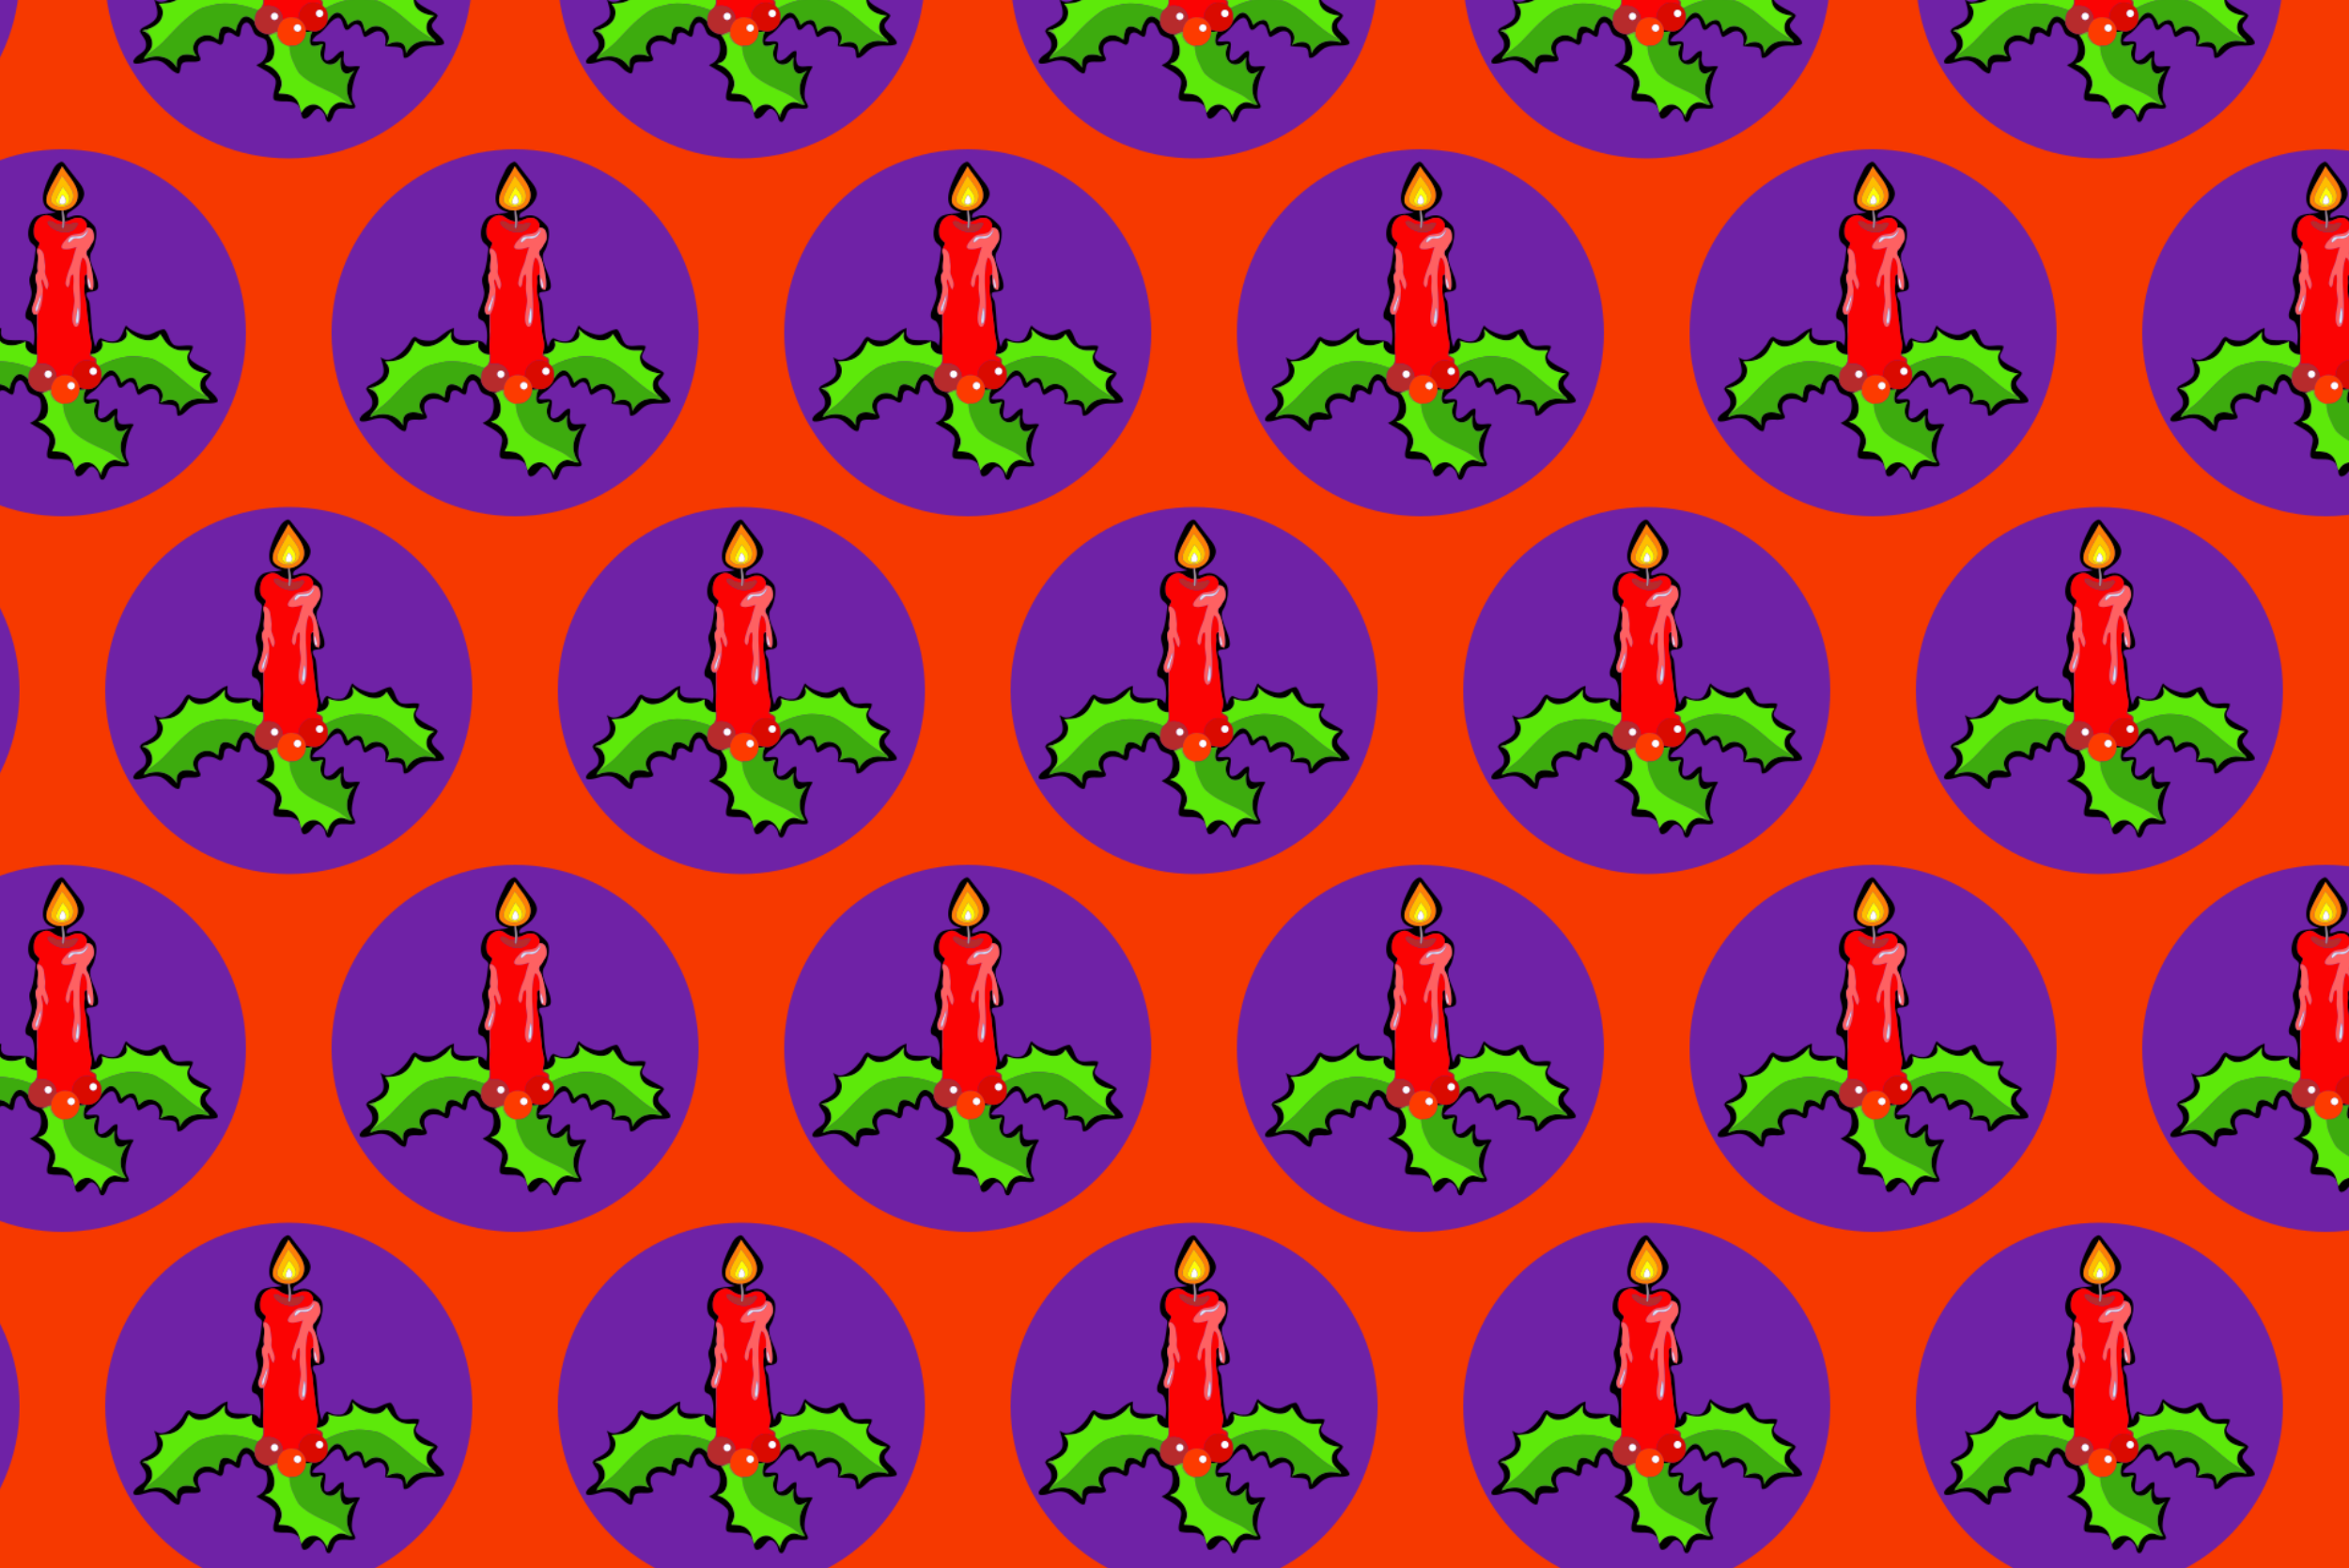 <svg xmlns="http://www.w3.org/2000/svg" viewBox="0 0 1920 1282"><pattern x="-319" y="1442" width="370" height="585" patternUnits="userSpaceOnUse" id="a" viewBox="150 -735 370 585" overflow="visible"><path fill="none" d="M150-735h370v585H150z"/><path fill="#6F22A6" d="M670-150c0-82.843-67.157-150-150-150s-150 67.157-150 150S437.157 0 520 0s150-67.157 150-150z"/><path fill="#010000" stroke="#010000" stroke-width=".022" d="M511.88-282.382c-2.617 5.292-5.346 10.593-6.847 16.33-1.086 4.026-1.614 8.648.68 12.37 1.927 3.11 5.575 4.397 8.965 5.184-4.877 1.507-10.218.915-15.025 2.754-3.116 1.335-5.009 4.417-6.187 7.464-1.517 4.167-2.04 9.068-.108 13.19 1.13 2.515 4.695 3.532 4.837 6.51-1.017 7.572-1.526 15.378-4.573 22.485-1.961 5.081 1.932 10.026 1.105 15.176-.67 4.68-2.866 8.936-4.367 13.377-.577 1.673-.739 3.546-.27 5.268.656 1.687 2.705 1.839 3.967 2.885 1.463 1.414 2.015 3.468 2.5 5.385a35.63 35.63 0 01-.294 14.615c-.856-1.12-1.633-2.382-2.905-3.067-2.01-1.09-4.373-1.262-6.608-1.135-2.92.2-5.844.069-8.764.083 3.228-.259 6.5.289 9.698-.386-3.907-.049-7.825.186-11.718-.181-2.089-.245-4.407-1.096-5.444-3.062-1.203-2.03-.509-4.47-.47-6.681-5.365 1.414-9.263 5.58-13.758 8.56-1.521 1.124-3.4 1.657-5.267 1.77-3.263.195-6.608-.162-9.655-1.355-1.375-.499-2.514-2.304-4.123-1.477-2.196 1.496-3.165 4.108-4.617 6.231-2.06 2.925-4.446 5.659-7.288 7.855-2.754 2.176-5.908 4.187-9.508 4.397-2.118.112-4.02-.959-5.708-2.113.71 2.25 1.472 4.485 1.966 6.794.739 2.978.974 6.426-.934 9.043-2.685 3.56-6.935 5.302-10.716 7.415-1.027.538-1.585 1.58-2.084 2.572 1.042 3.224 3.879 5.508 4.745 8.81.606 2.596.269 5.648-1.722 7.59-2.51 2.524-6.163 3.927-7.909 7.18-.68.988-.611 2.714.797 2.983 3.116.45 6.163-.645 9.142-1.403 3.834-1.233 8.1-1.766 11.968-.372 4.661 1.878 7.317 6.525 11.645 8.921.91.621 1.996.841 3.091.925 1.879-2.28 1.067-5.537 2.651-7.953.514-.665 1.326-1.037 2.128-1.252 3.981-.856 8.26.513 12.115-1.042 1.374-.68.817-2.328.269-3.385-1.296-2.523-1.927-5.458-1.277-8.256.944-2.934 4.065-4.494 6.98-4.631 3.047-.108 6.202.528 8.808 2.171 1.018.567 2.353 1.33 3.483.572 2.357-2.284.954-6.206 3.062-8.666a3.967 3.967 0 013.208-.959c2.89.323 4.744 3.355 7.65 3.443 1.574-1.423 1.35-3.766 1.887-5.659.402-2.298 1.209-5.086 3.727-5.84 2.025-.66 3.502 1.394 4.373 2.92 1.643 2.563 1.942 6.246 4.935 7.733 2.406 1.56 5.879 1.614 7.537 4.187 1.462 4.685 1.3 10.08-1.282 14.37-1.438 2.582-3.995 4.245-6.68 5.306.029.098.082.289.107.387 4.881 3.242 10.628 5.473 14.482 10.06 1.639 1.932 1.272 4.632.758 6.911-.577 3.385-1.99 6.76-1.418 10.242.425 1.815 2.592 1.682 4.06 1.947 4.807.723 10.143-.666 14.462 2.152 2.68 1.472 3.076 4.73 3.991 7.346.391 1.717.318 4.377 2.519 4.837 2.974-.132 4.96-2.68 6.745-4.759 1.374-1.59 3.022-3.737 5.434-3.081 1.746.675 2.954 2.279 4.01 3.761 1.433 1.966.93 4.852 2.808 6.554.772.25 1.878.401 2.41-.377 2.182-2.509 2.402-6.133 4.525-8.667 1.927-1.976 4.871-1.839 7.415-1.785 2.665-.083 5.463.72 8.021-.337l.47-1.272c-.578-2.382-2.294-4.319-2.632-6.764-.479-2.617-.259-5.302.176-7.904.675-4.725 2.006-9.361 4.001-13.7.631-1.467 1.668-2.719 2.216-4.22-3.585-1.047-7.332.811-10.863-.426-1.756-.533-2.015-2.602-2.46-4.108-.802-2.73.841-5.527-.2-8.207-2.417-.23-4.095 1.682-5.68 3.184-2.068 1.99-4.225 4.28-7.238 4.631-1.32.348-2.592-.831-2.7-2.103-.474-3.79 1.013-7.463.964-11.24-.03-.796-.352-1.716-1.14-2.034-3.198-.978-6.744.729-9.83-.645 1.178-2.074 2.709-4.001 4.783-5.239 4.235-2.49 7.013-6.661 10.408-10.09 1.55-1.428 3.228-2.9 5.306-3.472 1.174-.411 2.48.254 3.136 1.257 1.77 2.44 1.702 5.766 3.614 8.123 1.824 1.096 3.566-.655 4.788-1.863 1.438-1.306 3.41-3.165 5.478-2.044 2.798 1.266 2.915 4.739 3.923 7.253.474 1.09.841 3.355 2.533 2.607 2.685-1.228 5.053-3.106 7.836-4.143 2.18-.753 4.979-.558 6.485 1.399 2.358 2.827 2.064 6.779 1.355 10.158 4.108 1.287 8.603.167 12.643 1.668 2.871 1.658 1.727 5.483 2.803 8.13 2.704.581 4.759-1.532 6.622-3.136 2.446-2.309 4.945-4.779 8.261-5.776 5.458-1.942 11.445-.152 16.933-1.923 1.31-.386 1.012-2 .489-2.92-1.82-3.154-4.764-5.404-7.303-7.942-1.315-1.566-2.71-3.644-2-5.777 1.15-2.391 3.473-4.064 4.392-6.588.338-1.066-.841-1.59-1.511-2.137-4.612-2.945-9.84-4.92-14.052-8.476-1.16-1.047-2.494-2.363-2.181-4.075.357-2.88 3.056-5.071 2.675-8.128-3.663-.9-7.44-.005-11.137 0-1.736-.088-3.707-.181-5.003-1.497-3.497-3.375-3.488-8.926-7.122-12.223-3.898.421-7.273 2.583-10.863 3.972-2.132.983-4.587.797-6.813.303-4.979-1.33-9.972-3.443-13.533-7.297-2.348 3.55-2.895 8.173-6.07 11.19-1.927 1.903-4.847 1.898-7.366 1.732-2.655-.166-4.905-1.717-7.375-2.514-2.656 1.37-3.091 4.641-4.25 7.107-3.962-11.827-3.047-24.5-4.93-36.688-.524-2.323-2.686-4.172-2.368-6.686.02-.939 1.013-1.399 1.825-1.491 2.225-.416 4.739-.26 6.578-1.805 1.497-1.277 1.115-3.458 1.003-5.19-.998-6.47-4.598-12.149-6.056-18.487-.503-2.46-.606-5.204.72-7.435 2.195-3.521 3.164-7.635 3.746-11.694.244-3.052.406-6.388-1.257-9.097-1.634-2.098-3.659-3.854-5.644-5.605-2.544-2.255-5.923-3.703-9.367-3.253-2.7-.054-4.983 1.849-7.678 1.712-.28-1.653.347-3.336 1.804-4.23 4.104-2.612 8.369-5.454 10.78-9.832 1.174-2.284 2.167-4.974 1.36-7.541-.905-3.84-3.639-6.799-5.992-9.822-3.267-4.24-6.568-8.456-9.85-12.682-.68-.944-1.927-1.849-3.116-1.271-3.14 1.251-5.272 4.157-6.666 7.126m7.972-3.713c3.62 6.153 8.956 11.264 11.616 17.985 1.78 4.318 1.605 9.796-1.618 13.41-2.28 2.735-5.733 4.207-9.205 4.657.053.269.156.802.205 1.071.406 2.607.915 5.224.846 7.875l2.724-.22c1.923-.808 3.815-1.727 5.816-2.348 1.629-.294 3.316-.216 4.96-.025 3.134 1.086 5.355 4.373 4.7 7.723 2.323-.259 4.607 1.12 5.262 3.404.905 2.925 1.125 6.505-.782 9.097-1.238 1.717-1.908 3.791-3.434 5.302-1.286 1.277-1.756 3.331-.831 4.95 1.839 2.807 2.455 6.172 3.296 9.371 1.184 5.263 2.23 10.648 1.893 16.072-.04.949-.367 1.854-.66 2.753-1.027-.312-2.138-.542-2.915-1.34l.053-1.13-.484-.063v-.959l-.352.05c-.763-3.018-.675-6.134-.787-9.215-.22.01-.66.039-.88.049-.236.22-.7.65-.935.865-.577 2.148.103 4.353-.161 6.53-.44 4.064-.367 8.217.616 12.203 1.115 5.018 1.022 10.198 1.902 15.255.348 2.964.71 5.928 1.076 8.887.113 3.937 1.023 7.776 1.8 11.62.411 2.784.098 5.596-.728 8.276.01.44.024 1.32.034 1.756 3.737-.352 7.943-1.878 9.45-5.634.904-1.78.351-3.761 0-5.6 4.445 1.81 9.483 2.528 14.154 1.14 2.504-.744 5.091-2.27 5.972-4.877.67-1.898 0-3.874-.494-5.718 2.117 1.707 3.922 3.825 6.319 5.175 4.318 2.636 9.43 4.607 14.565 3.78 2.993-.454 5.64-2.381 7.121-5.008 2.015 2.896 3.58 6.158 6.163 8.623 3.233 3.106 7.698 4.93 12.198 4.847 1.976-.03 3.952-.073 5.933-.015-1.08 1.825-2.362 3.742-2.162 5.972.015 3.937 2.392 7.581 5.752 9.528 3.34 2.044 7.229 3.008 11.097 3.409-2.538 1.159-4.807 3.086-5.756 5.781-1.071 2.798-.87 6.158.831 8.672.9 1.379 2.187 2.44 3.282 3.668 1.467.65 2.206 2.338 3.003 3.668-3.849-.856-7.835-1.82-11.772-.885-5.566.841-10.272 4.798-12.59 9.85-.112-2.88-.308-6.314-2.978-8.075-4.06-2.48-8.975-.709-12.922 1.11 1.154-2.098 2.225-4.411 1.824-6.876-.743-5.449-6.671-9.146-11.934-8.28-2.95.371-5.4 2.235-7.336 4.377-1.16-2.563-1.301-5.522-2.837-7.914-.827-1.33-2.495-1.824-3.977-1.614-3.003.352-5.429 2.319-7.649 4.206-.572-3.237-2.426-6.074-4.588-8.476-1.34-1.472-3.526-2.279-5.424-1.452-3.003 1.345-4.94 4.206-6.564 6.95-1.418 4.294-5.482 7.747-10.05 8.07-2.206-.025-4.437-.294-6.52-1.042-1.057-.606-1.023.729-.988 1.423 1.81.2 3.619-.205 5.429-.298-1.409 1.849-1.751 4.24-2.05 6.486-.132 1.819-.049 4.294 1.864 5.174 2.993.617 5.781-.988 8.7-1.33-.836 2.245-1.897 4.475-1.97 6.916-.225 3.062.865 6.373 3.39 8.256 2.508 1.966 6.245 1.883 8.847.127 1.815-1.105 3.091-2.837 4.29-4.549-.147 3.385-.636 6.946.743 10.159.65 1.516 1.956 3.042 3.746 3.037 2.505.299 4.637-1.222 6.716-2.377-4.221 4.94-6.804 11.582-5.791 18.121.435 3.58 2.088 6.828 4.01 9.826a10.52 10.52 0 01-3.8-.523l-.137-.22c-2.123-.743-4.363-1.756-6.657-1.169-4.426 1.022-7.83 4.886-9.077 9.151-.118 1.052-.27 2.113-.714 3.086a36.216 36.216 0 01-.793-2c-1.633-3.346-4.045-6.657-7.635-8.031-3.008-1.189-6.402-.176-8.95 1.604-1.658 1.145-2.641 2.945-3.854 4.5-1.375-4.01-1.751-8.647-5.043-11.704-3.419-3.703-8.764-3.732-13.41-3.952-.309-.646.37-1.194.576-1.756 2.617-4.397 1.991-10.198-.929-14.291-2.28-3.145-5.336-5.919-9.073-7.166-.753-.274-1.428-.694-2.098-1.11 2.73-.46 5.4-1.903 6.608-4.5 2.72-5.566 1.105-12.286-2.206-17.23a53.934 53.934 0 01-1.448-1.57c1.825-.793 3.654-1.59 5.522-2.285-1.814.538-3.56 1.37-5.468 1.517-4.989-.035-9.762-3.595-10.99-8.467.083-2.621-2.318-4.054-4.27-5.253-1.668-1.007-3.942-1.15-5.57.015-1.898 1.281-2.906 3.424-3.948 5.385-.988 1.785-1.399 3.805-1.672 5.81-2.578-2.122-5.757-3.922-9.196-3.75-1.716.043-3.208 1.256-3.766 2.846-.949 2.572-1.105 5.34-1.667 8.006-2.01-1.345-3.923-2.983-6.354-3.477-2.602-.44-5.41-.343-7.781.914-3.86 1.869-6.804 6.153-6.07 10.55.264 2.133 1.56 3.888 2.646 5.674-3.311-1.394-6.994-2.079-10.56-1.433-1.976.425-3.917 1.55-4.857 3.404-1.232 2.176-.865 4.759-.811 7.15-2.402-4-6.173-7.248-10.721-8.466-5.395-1.594-11.132-.45-16.214 1.658.352-1.169.88-2.274 1.614-3.252l.264-.113c1.575-2.142 3.683-3.976 4.52-6.578 1.1-3.194.298-6.7-1.468-9.489l-.03-.093c-1.726-1.82-3.79-3.345-6.284-3.888 1.492-.328 2.93-.88 4.44-1.11 3.791-1.419 7.65-3.297 10.125-6.623 2.089-2.675 2.778-6.29 2.054-9.576-.479-1.79-1.716-3.223-2.851-4.632 3.869-.514 7.909-.323 11.582-1.844 3.981-1.536 7.312-4.544 9.405-8.246 1.237-2.26 2.367-4.578 3.492-6.896 2.22 2.797 5.596 4.626 9.215 4.587 5.766-.166 11.024-3.145 15.377-6.74 1.83-1.54 3.14-3.59 4.935-5.17-.381 2.104-.85 4.437.294 6.403 1.545 2.749 4.744 3.99 7.727 4.387 4.867.68 9.719-.802 14.038-2.954-.093 1.467-.377 2.969-.035 4.421 1.17 3.903 5.341 6.422 9.313 6.217l.24.357c-.622-4.554-.406-9.215-.191-13.798-.005-6.495-.05-12.995.034-19.485-1.242.347-2.9.513-3.458-.959-1.702-3.575.474-7.356 1.639-10.74.87-3.732 2.117-7.518 1.76-11.401-.494-2.627-1.545-5.2-1.203-7.924-.108-2.015 2.299-3.262 1.624-5.36-.68-4.73 1.433-9.606-.387-14.184-.929-2.954 1.981-5.062 1.962-7.9-1.756-1.823-3.967-3.526-4.422-6.181-.4-3.326-.357-6.858 1.155-9.924 1.34-3.243 4.416-5.547 7.786-6.354 2.323-.42 4.656.538 6.495 1.918 2.236 1.687 4.901 2.656 7.606 3.306.215-3.076-.298-6.143-.215-9.224-4.163.23-8.457-1.257-11.328-4.334-.954-1.022-1.413-2.426-1.408-3.81-.133-3.712 1.706-7.077 3.174-10.369 3.013-5.977 6.505-11.694 9.723-17.554z"/><path fill="#FD7F05" stroke="#FD7F05" stroke-width=".022" d="M510.13-268.54c-1.468 3.29-3.307 6.656-3.175 10.368-.005 1.384.455 2.788 1.408 3.81 2.871 3.076 7.166 4.563 11.328 4.333.489.23.875.582 1.16 1.057a82.39 82.39 0 00-.206-1.071c3.472-.45 6.925-1.922 9.204-4.656 3.224-3.615 3.4-9.093 1.62-13.411-2.661-6.72-7.997-11.832-11.617-17.985-3.218 5.86-6.71 11.577-9.723 17.554m13.308-4.788c1.854 2.43 3.59 5.003 4.803 7.82 1.253 3.263.871 7.43-1.76 9.92-4.128 4.093-11.925 3.76-15.378-1.028-1.07-2.22-.112-4.749.66-6.91 2.197-5.146 5.337-9.807 7.88-14.776 1.511 1.462 2.47 3.355 3.795 4.974z"/><path fill="#FFBE00" stroke="#FFBE00" stroke-width=".022" d="M519.642-278.303c-2.543 4.969-5.683 9.63-7.88 14.775-.772 2.162-1.73 4.69-.66 6.911 3.454 4.789 11.25 5.121 15.378 1.028 2.631-2.49 3.013-6.657 1.76-9.92-1.212-2.817-2.949-5.39-4.802-7.82-1.326-1.62-2.285-3.512-3.796-4.974m5.008 15.044c1.057 1.673 1.473 3.781.9 5.698-1.516 3.776-7.14 4.69-9.884 1.771-.92-.89-1.062-2.284-.617-3.434 1.184-3.643 3.43-6.793 5.18-10.168 1.663 1.898 3.096 3.986 4.421 6.133z"/><path fill="#FEFD07" stroke="#FEFD07" stroke-width=".022" d="M520.229-269.392c-1.751 3.375-3.996 6.525-5.18 10.168-.445 1.15-.303 2.544.617 3.434 2.743 2.92 8.368 2.005 9.884-1.77.573-1.918.157-4.026-.9-5.699-1.325-2.147-2.758-4.235-4.421-6.133m.372 7.038c1.467 1.668 2.851 3.835 1.946 6.138-1.227 1.492-3.179 1.36-4.764.563-.719-2.548.871-4.695 2.02-6.799l.798.098z"/><path fill="#FEFFFD" stroke="#FEFFFD" stroke-width=".046" d="M517.784-255.653c1.584.797 3.536.93 4.763-.563.905-2.303-.479-4.47-1.946-6.138l-.798-.098c-1.149 2.103-2.739 4.25-2.02 6.799z"/><path fill="#A09697" stroke="#A09697" stroke-width=".046" d="M519.906-240.804c-.054.792-.117 1.585-.171 2.377-.064 1.125-.66 3.653 1.301 2.87.65-1.765.543-3.692.66-5.54.069-2.651-.44-5.268-.846-7.875a2.63 2.63 0 00-1.159-1.057c-.083 3.082.43 6.148.215 9.225z"/><path fill="#FB0303" stroke="#FB0303" stroke-width=".046" d="M496.865-229.75c.455 2.655 2.665 4.357 4.421 6.182.02 2.837-2.89 4.945-1.961 7.899.112-1.037-.347-2.827 1.076-3.057 2.069.435 3.399 2.367 4.089 4.24.792 2.632.704 5.42 1.213 8.105.376 1.804.23 3.638.053 5.458-.376 3.8 2.324 6.984 2.617 10.692.26 1.706-.2 3.413-1.051 4.89-1.937-2.494-2.338-5.712-3.669-8.505-.425.67-1.09 1.326-.802 2.21.465 2.74 1.404 5.445 1.125 8.272-.425 6.192-.973 12.701-4.299 18.116-.396 6.524.298 13.112-.362 19.632-.215 4.583-.43 9.244.19 13.798.74 2.426.167 4.964-.239 7.395 3.165-.391 6.535-.748 9.479.797 4.099 1.683 6.216 6.045 6.485 10.281 1.776-.993 3.683-1.859 5.733-2.064 1.966-.24 3.907.279 5.82.69.362-.044 1.09-.142 1.457-.191-.587-5.121 3.135-9.836 7.576-11.944 3.414-1.218 7.41-.763 10.55 1.042a72.01 72.01 0 01.25-2.925c-1.252-.758-2.685-1.223-3.82-2.147-.499-.983-.127-2.098.049-3.106.826-2.68 1.14-5.492.729-8.275-.778-3.845-1.688-7.684-1.8-11.621a1332.46 1332.46 0 01-1.076-8.887c-.88-5.058-.788-10.237-1.903-15.255-.983-3.986-1.056-8.139-.616-12.203.264-2.177-.416-4.383.161-6.53.235-.215.7-.645.934-.865.304-.274.612-.548.93-.817-.034-3.082.014-6.231-.93-9.2-.518-1.546-1.115-3.488-3.003-3.698-.542 1.595-1.022 3.214-1.3 4.877-2.94 15.386 1.344 31.052-.89 46.493-.275 1.404-.544 2.866-1.346 4.08-.567.84-1.824 1.457-2.646.581-1.482-1.619-1.8-3.947-1.898-6.05-.048-4.783 1.37-9.42 1.693-14.174.146-3.125-.729-6.172-.915-9.273-.332-4.3.729-8.648-.24-12.908-.445.206-.88.421-1.31.65-2.006 2.984-.616 7.112-2.984 9.944-1.09-.87-1.888-2.118-1.75-3.565.21-2.886 1.207-5.644 2.02-8.403 1.134-3.834 3.07-7.38 3.961-11.293.768-3.297 1.834-6.51 2.866-9.728-3.39 1.036-6.945 2.269-10.53 1.599-.969-.113-1.834-1.013-1.649-2.015.416-2.064 1.928-3.649 3.248-5.194 1.428-1.502 2.817-3.204 4.783-4.016 2.95-1.061 6.27-.743 9.107-2.186 1.658-.793 2.676-2.421 3.405-4.045.655-3.35-1.566-6.637-4.7-7.723-1.644-.19-3.331-.269-4.96.024-2 .622-3.893 1.541-5.815 2.348-.759.372-1.507.768-2.187 1.262-.2.695.529 1.423 1.204 1.423 2.523.137 4.89-.865 7.326-1.36 1.09-.342 2.24.744 1.56 1.825-1.281 2.074-2.758 4.323-5.194 5.12-4.588 2.045-9.88.69-14.081-1.633-2.26-1.54-5.067-3.267-5.258-6.294 1.135-.206 2.319-.46 3.453-.089 1.399.328 2.358 1.536 3.732 1.947 1.53.494 3.15.636 4.759.69.054-.793.117-1.585.171-2.377-2.705-.65-5.37-1.62-7.605-3.307-1.84-1.379-4.172-2.338-6.496-1.917-3.37.807-6.446 3.11-7.786 6.353-1.511 3.067-1.555 6.599-1.154 9.925z"/><path fill="#B72B2B" stroke="#B72B2B" stroke-width=".046" d="M513.049-234.68c4.201 2.323 9.493 3.677 14.081 1.633 2.436-.797 3.913-3.047 5.194-5.12.68-1.082-.47-2.168-1.56-1.825-2.436.494-4.803 1.496-7.327 1.36-.675 0-1.403-.73-1.203-1.424.68-.494 1.428-.89 2.187-1.262l-2.725.22c-.117 1.85-.01 3.776-.66 5.542-1.961.783-1.365-1.746-1.301-2.871-1.61-.054-3.228-.196-4.759-.69-1.374-.41-2.333-1.619-3.732-1.946-1.134-.372-2.318-.118-3.453.088.191 3.027 2.998 4.754 5.258 6.294z"/><path fill="#FE6162" stroke="#FE6162" stroke-width=".022" d="M536.491-231.922c-2.836 1.443-6.157 1.125-9.107 2.186-1.966.812-3.355 2.514-4.783 4.016-1.32 1.545-2.832 3.13-3.248 5.194-.185 1.003.68 1.902 1.649 2.015 3.585.67 7.14-.563 10.53-1.6-1.032 3.219-2.098 6.432-2.866 9.729-.89 3.913-2.827 7.459-3.962 11.293-.812 2.759-1.81 5.517-2.02 8.403-.137 1.448.66 2.695 1.751 3.565 2.368-2.832.978-6.96 2.984-9.943.43-.23.866-.445 1.31-.65.969 4.26-.092 8.608.24 12.907.186 3.1 1.061 6.148.915 9.273-.323 4.754-1.741 9.39-1.693 14.174.098 2.103.416 4.431 1.898 6.05.822.876 2.079.26 2.646-.582.802-1.213 1.071-2.675 1.345-4.079 2.235-15.44-2.049-31.106.89-46.493.28-1.663.758-3.282 1.301-4.877 1.888.21 2.485 2.152 3.004 3.698.943 2.969.895 6.118.929 9.2-.318.269-.626.543-.93.817.22-.01.66-.04.88-.05.113 3.082.025 6.198.788 9.215l.353-.049c-.108-2.137-.583-4.264-.25-6.402a20.021 20.021 0 012.147 7.933c-.288.005-.87.01-1.159.01-.073.152-.23.46-.308.612.778.797 1.888 1.027 2.915 1.34.293-.9.621-1.805.66-2.754.338-5.424-.709-10.809-1.893-16.072-.84-3.198-1.457-6.563-3.296-9.37-.924-1.62-.455-3.674.831-4.95 1.526-1.512 2.197-3.586 3.434-5.302 1.907-2.593 1.687-6.173.782-9.098-.655-2.284-2.94-3.663-5.262-3.404-.73 1.624-1.746 3.253-3.404 4.045m.014 2.416c1.927-1.086 3.145-3.027 4.466-4.734-.646 3.037-2.754 5.918-5.806 6.862-1.844.626-3.81-.108-5.678.259-1.717.934-2.74 2.978-4.803 3.272-.054-2.098 1.379-4.417 3.61-4.637 2.724-.367 5.59-.053 8.211-1.022m-2.934 65.7c-.025 2.339.092 5.131-1.859 6.8-1.061-2.02-.572-4.33-.269-6.467.416-2.46.797-4.93 1.374-7.356.88 2.23.656 4.676.754 7.024zM499.325-215.67c1.82 4.579-.293 9.455.386 14.185.675 2.098-1.731 3.345-1.624 5.36-.342 2.724.71 5.297 1.204 7.924.357 3.883-.89 7.669-1.761 11.4-1.164 3.385-3.34 7.166-1.639 10.741.558 1.472 2.216 1.306 3.458.959-.083 6.49-.039 12.99-.034 19.485.66-6.52-.034-13.107.362-19.632 3.326-5.414 3.874-11.924 4.3-18.116.278-2.827-.66-5.532-1.126-8.271-.288-.885.377-1.54.802-2.21 1.33 2.792 1.732 6.01 3.669 8.505.85-1.477 1.31-3.184 1.051-4.891-.293-3.708-2.993-6.892-2.617-10.692.177-1.82.323-3.654-.053-5.458-.509-2.685-.42-5.473-1.213-8.105-.69-1.873-2.02-3.805-4.09-4.24-1.422.23-.963 2.02-1.075 3.057m2.915 34.662c.22 2.26-.225 4.485-1.105 6.569-1.037 2.386-.617 5.419-2.642 7.312-.855-2.196.03-4.446.993-6.432 1.14-2.397 1.918-4.935 2.754-7.449z"/><path fill="#DFE4F7" stroke="#DFE4F7" stroke-width=".046" d="M498.493-167.126c2.025-1.893 1.605-4.925 2.642-7.312.88-2.084 1.325-4.31 1.105-6.569-.837 2.514-1.614 5.053-2.754 7.45-.963 1.985-1.849 4.235-.993 6.43z"/><path fill="#5DE90A" stroke="#5DE90A" stroke-width=".046" d="M447.617-138.739c-3.619.04-6.994-1.79-9.214-4.588-1.125 2.319-2.255 4.637-3.492 6.897-2.094 3.702-5.425 6.71-9.406 8.246-3.673 1.52-7.713 1.33-11.582 1.844 1.135 1.408 2.372 2.841 2.852 4.631.724 3.287.034 6.902-2.054 9.577-2.475 3.326-6.334 5.204-10.125 6.622a86.7 86.7 0 001.11.167c-.895.327-1.8.626-2.694.939 1.31 1.105 3.135 2.02 3.428 3.893l.03.093c1.765 2.788 2.567 6.295 1.467 9.488-.837 2.602-2.945 4.437-4.52 6.579 1.63-.636 2.94-1.824 4.339-2.837 3.39-2.455 6.652-5.106 9.63-8.046 6.256-6.45 12.233-13.215 19.046-19.094 4.602-3.717 9.234-7.875 15.113-9.376 3.766-1.061 7.566-2.05 11.435-2.656 10.902-1.12 21.799 1.419 31.933 5.282 1.213-1.144 2.827-1.985 3.502-3.594 1.184-2.328.71-4.999.851-7.503-3.971.205-8.143-2.314-9.312-6.217-.343-1.452-.059-2.954.034-4.421-4.319 2.152-9.17 3.634-14.037 2.954-2.984-.396-6.182-1.638-7.728-4.387-1.144-1.966-.675-4.3-.293-6.402-1.795 1.58-3.106 3.629-4.935 5.17-4.353 3.594-9.611 6.573-15.378 6.739z"/><g><path fill="#6F22A6" d="M300-150c0-82.843-67.157-150-150-150S0-232.843 0-150 67.157 0 150 0s150-67.157 150-150z"/><path fill="#010000" stroke="#010000" stroke-width=".022" d="M141.88-282.382c-2.617 5.292-5.346 10.593-6.847 16.33-1.086 4.026-1.614 8.648.68 12.37 1.927 3.11 5.575 4.397 8.965 5.184-4.877 1.507-10.218.915-15.025 2.754-3.116 1.335-5.009 4.417-6.187 7.464-1.517 4.167-2.04 9.068-.108 13.19 1.13 2.515 4.695 3.532 4.837 6.51-1.017 7.572-1.526 15.378-4.573 22.485-1.961 5.081 1.932 10.026 1.105 15.176-.67 4.68-2.866 8.936-4.367 13.377-.577 1.673-.739 3.546-.27 5.268.656 1.687 2.705 1.839 3.967 2.885 1.463 1.414 2.015 3.468 2.5 5.385a35.63 35.63 0 01-.294 14.615c-.856-1.12-1.633-2.382-2.905-3.067-2.01-1.09-4.372-1.262-6.608-1.135-2.92.2-5.844.069-8.764.083 3.228-.259 6.5.289 9.698-.386-3.907-.049-7.825.186-11.718-.181-2.089-.245-4.407-1.096-5.444-3.062-1.203-2.03-.509-4.47-.47-6.681-5.365 1.414-9.263 5.58-13.758 8.56-1.521 1.124-3.4 1.657-5.267 1.77-3.263.195-6.608-.162-9.655-1.355-1.375-.499-2.514-2.304-4.123-1.477-2.196 1.496-3.165 4.108-4.617 6.231-2.06 2.925-4.446 5.659-7.288 7.855-2.754 2.176-5.908 4.187-9.508 4.397-2.118.112-4.02-.959-5.708-2.113.71 2.25 1.472 4.485 1.966 6.794.739 2.978.974 6.426-.934 9.043-2.685 3.56-6.935 5.302-10.716 7.415-1.027.538-1.585 1.58-2.084 2.572 1.042 3.224 3.879 5.508 4.745 8.81.606 2.596.269 5.648-1.722 7.59-2.51 2.524-6.163 3.927-7.909 7.18-.68.988-.611 2.714.798 2.983 3.115.45 6.162-.645 9.14-1.403 3.835-1.233 8.1-1.766 11.969-.372 4.661 1.878 7.317 6.525 11.645 8.921.91.621 1.996.841 3.092.925 1.878-2.28 1.066-5.537 2.65-7.953.514-.665 1.326-1.037 2.128-1.252 3.981-.856 8.26.513 12.115-1.042 1.374-.68.817-2.328.269-3.385-1.296-2.523-1.927-5.458-1.276-8.256.944-2.934 4.064-4.494 6.979-4.631 3.047-.108 6.202.528 8.809 2.171 1.017.567 2.352 1.33 3.482.572 2.358-2.284.954-6.206 3.062-8.666a3.967 3.967 0 013.208-.959c2.89.323 4.745 3.355 7.65 3.443 1.575-1.423 1.35-3.766 1.888-5.659.4-2.298 1.208-5.086 3.727-5.84 2.025-.66 3.502 1.394 4.372 2.92 1.644 2.563 1.942 6.246 4.935 7.733 2.407 1.56 5.879 1.614 7.537 4.187 1.463 4.685 1.301 10.08-1.281 14.37-1.438 2.582-3.996 4.245-6.681 5.306.029.098.083.289.107.387 4.881 3.242 10.628 5.473 14.482 10.06 1.639 1.932 1.272 4.632.759 6.911-.578 3.385-1.991 6.76-1.419 10.242.426 1.815 2.592 1.682 4.06 1.947 4.808.723 10.144-.666 14.462 2.152 2.68 1.472 3.077 4.73 3.991 7.346.392 1.717.318 4.377 2.52 4.837 2.973-.132 4.959-2.68 6.744-4.759 1.374-1.59 3.023-3.737 5.434-3.081 1.746.675 2.954 2.279 4.01 3.761 1.434 1.966.93 4.852 2.808 6.554.773.25 1.878.401 2.411-.377 2.182-2.509 2.402-6.133 4.524-8.667 1.927-1.976 4.872-1.839 7.415-1.785 2.666-.083 5.463.72 8.021-.337l.47-1.272c-.577-2.382-2.294-4.319-2.632-6.764-.479-2.617-.259-5.302.177-7.904.675-4.725 2.005-9.361 4-13.7.631-1.467 1.668-2.719 2.216-4.22-3.585-1.047-7.332.811-10.863-.426-1.756-.533-2.015-2.602-2.46-4.108-.802-2.73.841-5.527-.2-8.207-2.417-.23-4.094 1.682-5.68 3.184-2.068 1.99-4.225 4.28-7.238 4.631-1.32.348-2.592-.831-2.7-2.103-.474-3.79 1.013-7.463.964-11.24-.03-.796-.352-1.716-1.14-2.034-3.198-.978-6.744.729-9.83-.645 1.178-2.074 2.71-4.001 4.783-5.239 4.235-2.49 7.014-6.661 10.408-10.09 1.55-1.428 3.228-2.9 5.307-3.472 1.173-.411 2.48.254 3.135 1.257 1.77 2.44 1.702 5.766 3.614 8.123 1.824 1.096 3.566-.655 4.788-1.863 1.438-1.306 3.41-3.165 5.478-2.044 2.798 1.266 2.915 4.739 3.923 7.253.474 1.09.841 3.355 2.533 2.607 2.686-1.228 5.053-3.106 7.836-4.143 2.181-.753 4.979-.558 6.485 1.399 2.358 2.827 2.064 6.779 1.355 10.158 4.109 1.287 8.603.167 12.643 1.668 2.871 1.658 1.727 5.483 2.803 8.13 2.705.581 4.759-1.532 6.622-3.136 2.446-2.309 4.945-4.779 8.261-5.776 5.459-1.942 11.445-.152 16.933-1.923 1.31-.386 1.012-2 .489-2.92-1.82-3.154-4.764-5.404-7.302-7.942-1.316-1.566-2.71-3.644-2-5.777 1.149-2.391 3.472-4.064 4.391-6.588.338-1.066-.841-1.59-1.511-2.137-4.612-2.945-9.84-4.92-14.052-8.476-1.159-1.047-2.494-2.363-2.181-4.075.357-2.88 3.057-5.071 2.675-8.128-3.663-.9-7.44-.005-11.137 0-1.736-.088-3.707-.181-5.003-1.497-3.497-3.375-3.487-8.926-7.121-12.223-3.899.421-7.273 2.583-10.863 3.972-2.133.983-4.588.797-6.814.303-4.979-1.33-9.972-3.443-13.533-7.297-2.348 3.55-2.895 8.173-6.07 11.19-1.927 1.903-4.847 1.898-7.365 1.732-2.656-.166-4.906-1.717-7.376-2.514-2.656 1.37-3.091 4.641-4.25 7.107-3.962-11.827-3.047-24.5-4.93-36.688-.524-2.323-2.686-4.172-2.368-6.686.02-.939 1.013-1.399 1.825-1.491 2.225-.416 4.739-.26 6.578-1.805 1.497-1.277 1.115-3.458 1.003-5.19-.998-6.47-4.598-12.149-6.055-18.487-.504-2.46-.607-5.204.719-7.435 2.196-3.521 3.164-7.635 3.746-11.694.245-3.052.406-6.388-1.257-9.097-1.633-2.098-3.658-3.854-5.644-5.605-2.543-2.255-5.923-3.703-9.366-3.253-2.7-.054-4.984 1.849-7.68 1.712-.278-1.653.348-3.336 1.806-4.23 4.103-2.612 8.368-5.454 10.78-9.832 1.173-2.284 2.166-4.974 1.359-7.541-.905-3.84-3.639-6.799-5.991-9.822-3.268-4.24-6.57-8.456-9.85-12.682-.68-.944-1.928-1.849-3.116-1.271-3.14 1.251-5.273 4.157-6.667 7.126m7.972-3.713c3.62 6.153 8.956 11.264 11.616 17.985 1.78 4.318 1.605 9.796-1.618 13.41-2.28 2.735-5.733 4.207-9.205 4.657.054.269.156.802.205 1.071.406 2.607.915 5.224.846 7.875l2.725-.22c1.922-.808 3.814-1.727 5.815-2.348 1.629-.294 3.316-.216 4.96-.025 3.134 1.086 5.355 4.373 4.7 7.723 2.323-.259 4.607 1.12 5.262 3.404.905 2.925 1.125 6.505-.782 9.097-1.238 1.717-1.908 3.791-3.434 5.302-1.286 1.277-1.756 3.331-.831 4.95 1.839 2.807 2.455 6.172 3.296 9.371 1.184 5.263 2.23 10.648 1.893 16.072-.039.949-.367 1.854-.66 2.753-1.027-.312-2.138-.542-2.915-1.34.014-.283.039-.85.054-1.13l-.485-.063v-.959l-.352.05c-.763-3.018-.675-6.134-.787-9.215-.22.01-.66.039-.88.049-.235.22-.7.65-.935.865-.577 2.148.103 4.353-.161 6.53-.44 4.064-.367 8.217.616 12.203 1.115 5.018 1.022 10.198 1.903 15.255.347 2.964.709 5.928 1.076 8.887.112 3.937 1.022 7.776 1.8 11.62.41 2.784.098 5.596-.729 8.276.01.44.024 1.32.034 1.756 3.737-.352 7.943-1.878 9.45-5.634.904-1.78.352-3.761 0-5.6 4.446 1.81 9.483 2.528 14.154 1.14 2.504-.744 5.092-2.27 5.972-4.877.67-1.898 0-3.874-.494-5.718 2.118 1.707 3.923 3.825 6.32 5.175 4.318 2.636 9.43 4.607 14.565 3.78 2.993-.454 5.639-2.381 7.121-5.008 2.015 2.896 3.58 6.158 6.163 8.623 3.232 3.106 7.698 4.93 12.198 4.847 1.976-.03 3.952-.073 5.933-.015-1.081 1.825-2.363 3.742-2.162 5.972.014 3.937 2.391 7.581 5.752 9.528 3.34 2.044 7.228 3.008 11.097 3.409-2.538 1.159-4.808 3.086-5.757 5.781-1.07 2.798-.87 6.158.832 8.672.9 1.379 2.186 2.44 3.282 3.668 1.467.65 2.206 2.338 3.003 3.668-3.85-.856-7.836-1.82-11.773-.885-5.566.841-10.27 4.798-12.59 9.85-.112-2.88-.307-6.314-2.978-8.075-4.06-2.48-8.975-.709-12.922 1.11 1.154-2.098 2.226-4.411 1.824-6.876-.743-5.449-6.67-9.146-11.934-8.28-2.949.371-5.4 2.235-7.336 4.377-1.16-2.563-1.301-5.522-2.837-7.914-.826-1.33-2.494-1.824-3.976-1.614-3.003.352-5.43 2.319-7.65 4.206-.572-3.237-2.426-6.074-4.587-8.476-1.34-1.472-3.527-2.279-5.425-1.452-3.003 1.345-4.94 4.206-6.563 6.95-1.419 4.294-5.483 7.747-10.051 8.07-2.206-.025-4.436-.294-6.52-1.042-1.056-.606-1.022.729-.988 1.423 1.81.2 3.62-.205 5.43-.298-1.41 1.849-1.752 4.24-2.05 6.486-.132 1.819-.05 4.294 1.863 5.174 2.993.617 5.781-.988 8.701-1.33-.836 2.245-1.897 4.475-1.97 6.916-.226 3.062.865 6.373 3.389 8.256 2.509 1.966 6.245 1.883 8.847.127 1.815-1.105 3.092-2.837 4.29-4.549-.147 3.385-.636 6.946.743 10.159.65 1.516 1.957 3.042 3.747 3.037 2.504.299 4.636-1.222 6.715-2.377-4.22 4.94-6.803 11.582-5.79 18.121.434 3.58 2.088 6.828 4.01 9.826a10.52 10.52 0 01-3.8-.523l-.138-.22c-2.122-.743-4.362-1.756-6.656-1.169-4.427 1.022-7.83 4.886-9.078 9.151-.117 1.052-.269 2.113-.714 3.086a36.057 36.057 0 01-.792-2c-1.634-3.346-4.045-6.657-7.635-8.031-3.008-1.189-6.402-.176-8.95 1.604-1.659 1.145-2.642 2.945-3.855 4.5-1.374-4.01-1.75-8.647-5.042-11.704-3.419-3.703-8.765-3.732-13.411-3.952-.308-.646.371-1.194.577-1.756 2.617-4.397 1.99-10.198-.93-14.291-2.279-3.145-5.336-5.919-9.072-7.166-.753-.274-1.428-.694-2.099-1.11 2.73-.46 5.4-1.903 6.608-4.5 2.72-5.566 1.106-12.286-2.206-17.23a53.934 53.934 0 01-1.447-1.57c1.824-.793 3.653-1.59 5.522-2.285-1.815.538-3.561 1.37-5.469 1.517-4.988-.035-9.762-3.595-10.99-8.467.084-2.621-2.318-4.054-4.27-5.253-1.667-1.007-3.942-1.15-5.57.015-1.898 1.281-2.906 3.424-3.947 5.385-.988 1.785-1.399 3.805-1.673 5.81-2.577-2.122-5.757-3.922-9.195-3.75-1.717.043-3.208 1.256-3.766 2.846-.949 2.572-1.105 5.34-1.668 8.006-2.01-1.345-3.922-2.983-6.353-3.477-2.602-.44-5.41-.343-7.782.914-3.859 1.869-6.803 6.153-6.07 10.55.265 2.133 1.56 3.888 2.646 5.674-3.31-1.394-6.994-2.079-10.56-1.433-1.975.425-3.917 1.55-4.856 3.404-1.232 2.176-.866 4.759-.812 7.15-2.401-4-6.172-7.248-10.72-8.466-5.396-1.594-11.133-.45-16.214 1.658.352-1.169.88-2.274 1.614-3.252l.264-.113c1.575-2.142 3.683-3.976 4.52-6.578 1.1-3.194.297-6.7-1.468-9.489l-.03-.093c-1.726-1.82-3.79-3.345-6.284-3.888 1.491-.328 2.93-.88 4.44-1.11 3.791-1.419 7.65-3.297 10.125-6.623 2.088-2.675 2.778-6.29 2.054-9.576-.48-1.79-1.717-3.223-2.851-4.632 3.868-.514 7.908-.323 11.581-1.844 3.982-1.536 7.312-4.544 9.406-8.246 1.237-2.26 2.367-4.578 3.492-6.896 2.22 2.797 5.595 4.626 9.215 4.587 5.766-.166 11.024-3.145 15.377-6.74 1.83-1.54 3.14-3.59 4.935-5.17-.382 2.104-.851 4.437.293 6.403 1.546 2.749 4.745 3.99 7.728 4.387 4.867.68 9.719-.802 14.037-2.954-.093 1.467-.376 2.969-.034 4.421 1.17 3.903 5.341 6.422 9.312 6.217l.24.357c-.62-4.554-.406-9.215-.19-13.798-.005-6.495-.05-12.995.034-19.485-1.243.347-2.9.513-3.458-.959-1.702-3.575.474-7.356 1.638-10.74.87-3.732 2.118-7.518 1.761-11.401-.494-2.627-1.546-5.2-1.203-7.924-.108-2.015 2.299-3.262 1.624-5.36-.68-4.73 1.433-9.606-.387-14.184-.93-2.954 1.981-5.062 1.961-7.9-1.755-1.823-3.966-3.526-4.42-6.181-.402-3.326-.358-6.858 1.153-9.924 1.34-3.243 4.417-5.547 7.787-6.354 2.323-.42 4.656.538 6.495 1.918 2.235 1.687 4.9 2.656 7.606 3.306.215-3.076-.299-6.143-.216-9.224-4.162.23-8.456-1.257-11.327-4.334-.954-1.022-1.414-2.426-1.409-3.81-.132-3.712 1.707-7.077 3.174-10.369 3.013-5.977 6.505-11.694 9.723-17.554z"/><path fill="#FD7F05" stroke="#FD7F05" stroke-width=".022" d="M140.13-268.54c-1.468 3.29-3.307 6.656-3.175 10.368-.005 1.384.455 2.788 1.408 3.81 2.871 3.076 7.166 4.563 11.328 4.333.49.23.875.582 1.16 1.057a82.39 82.39 0 00-.206-1.071c3.472-.45 6.925-1.922 9.205-4.656 3.223-3.615 3.399-9.093 1.618-13.411-2.66-6.72-7.996-11.832-11.616-17.985-3.218 5.86-6.71 11.577-9.723 17.554m13.309-4.788c1.853 2.43 3.59 5.003 4.802 7.82 1.252 3.263.871 7.43-1.76 9.92-4.128 4.093-11.925 3.76-15.378-1.028-1.07-2.22-.112-4.749.66-6.91 2.197-5.146 5.337-9.807 7.88-14.776 1.511 1.462 2.47 3.355 3.796 4.974z"/><path fill="#FFBE00" stroke="#FFBE00" stroke-width=".022" d="M149.642-278.303c-2.543 4.969-5.683 9.63-7.88 14.775-.772 2.162-1.73 4.69-.66 6.911 3.453 4.789 11.25 5.121 15.378 1.028 2.631-2.49 3.013-6.657 1.76-9.92-1.213-2.817-2.949-5.39-4.803-7.82-1.325-1.62-2.284-3.512-3.795-4.974m5.008 15.044c1.057 1.673 1.473 3.781.9 5.698-1.516 3.776-7.14 4.69-9.884 1.771-.92-.89-1.062-2.284-.617-3.434 1.184-3.643 3.429-6.793 5.18-10.168 1.663 1.898 3.096 3.986 4.421 6.133z"/><path fill="#FEFD07" stroke="#FEFD07" stroke-width=".022" d="M150.229-269.392c-1.75 3.375-3.996 6.525-5.18 10.168-.445 1.15-.303 2.544.617 3.434 2.744 2.92 8.368 2.005 9.885-1.77.572-1.918.156-4.026-.9-5.699-1.326-2.147-2.76-4.235-4.422-6.133m.372 7.038c1.467 1.668 2.851 3.835 1.946 6.138-1.227 1.492-3.179 1.36-4.764.563-.718-2.548.871-4.695 2.02-6.799l.798.098z"/><path fill="#FEFFFD" stroke="#FEFFFD" stroke-width=".046" d="M147.784-255.653c1.584.797 3.536.93 4.763-.563.905-2.303-.479-4.47-1.946-6.138l-.797-.098c-1.15 2.103-2.74 4.25-2.02 6.799z"/><path fill="#A09697" stroke="#A09697" stroke-width=".046" d="M149.906-240.804c-.054.792-.117 1.585-.171 2.377-.064 1.125-.66 3.653 1.301 2.87.65-1.765.543-3.692.66-5.54.069-2.651-.44-5.268-.846-7.875a2.63 2.63 0 00-1.159-1.057c-.083 3.082.43 6.148.215 9.225z"/><path fill="#FB0303" stroke="#FB0303" stroke-width=".046" d="M126.865-229.75c.455 2.655 2.665 4.357 4.421 6.182.02 2.837-2.89 4.945-1.961 7.899.112-1.037-.347-2.827 1.076-3.057 2.069.435 3.4 2.367 4.089 4.24.792 2.632.704 5.42 1.213 8.105.376 1.804.23 3.638.054 5.458-.377 3.8 2.323 6.984 2.616 10.692.26 1.706-.2 3.413-1.051 4.89-1.937-2.494-2.338-5.712-3.668-8.505-.426.67-1.091 1.326-.803 2.21.465 2.74 1.404 5.445 1.125 8.272-.425 6.192-.973 12.701-4.299 18.116-.396 6.524.299 13.112-.362 19.632-.215 4.583-.43 9.244.191 13.798.738 2.426.166 4.964-.24 7.395 3.165-.391 6.535-.748 9.479.797 4.099 1.683 6.216 6.045 6.485 10.281 1.776-.993 3.683-1.859 5.733-2.064 1.966-.24 3.908.279 5.82.69.362-.044 1.09-.142 1.458-.191-.587-5.121 3.135-9.836 7.576-11.944 3.413-1.218 7.41-.763 10.55 1.042a72.01 72.01 0 01.249-2.925c-1.252-.758-2.685-1.223-3.82-2.147-.499-.983-.127-2.098.049-3.106.827-2.68 1.14-5.492.729-8.275-.778-3.845-1.688-7.684-1.8-11.621-.367-2.96-.729-5.923-1.076-8.887-.88-5.058-.788-10.237-1.903-15.255-.983-3.986-1.056-8.139-.616-12.203.264-2.177-.416-4.383.161-6.53.235-.215.7-.645.935-.865.303-.274.611-.548.929-.817-.034-3.082.015-6.231-.93-9.2-.518-1.546-1.115-3.488-3.002-3.698-.543 1.595-1.023 3.214-1.301 4.877-2.94 15.386 1.345 31.052-.89 46.493-.274 1.404-.543 2.866-1.346 4.08-.567.84-1.824 1.457-2.646.581-1.482-1.619-1.8-3.947-1.897-6.05-.05-4.783 1.37-9.42 1.692-14.174.147-3.125-.729-6.172-.915-9.273-.332-4.3.73-8.648-.24-12.908-.444.206-.88.421-1.31.65-2.005 2.984-.616 7.112-2.984 9.944-1.09-.87-1.887-2.118-1.75-3.565.21-2.886 1.208-5.644 2.02-8.403 1.134-3.834 3.071-7.38 3.961-11.293.768-3.297 1.834-6.51 2.866-9.728-3.39 1.036-6.945 2.269-10.53 1.599-.968-.113-1.834-1.013-1.648-2.015.416-2.064 1.927-3.649 3.247-5.194 1.429-1.502 2.818-3.204 4.784-4.016 2.949-1.061 6.27-.743 9.107-2.186 1.658-.793 2.675-2.421 3.404-4.045.655-3.35-1.565-6.637-4.7-7.723-1.644-.19-3.331-.269-4.96.024-2 .622-3.893 1.541-5.815 2.348-.758.372-1.507.768-2.186 1.262-.201.695.528 1.423 1.203 1.423 2.523.137 4.89-.865 7.326-1.36 1.091-.342 2.24.744 1.56 1.825-1.28 2.074-2.758 4.323-5.194 5.12-4.587 2.045-9.88.69-14.08-1.633-2.26-1.54-5.068-3.267-5.258-6.294 1.134-.206 2.318-.46 3.453-.089 1.398.328 2.357 1.536 3.731 1.947 1.531.494 3.15.636 4.76.69.053-.793.117-1.585.17-2.377-2.704-.65-5.37-1.62-7.605-3.307-1.839-1.379-4.172-2.338-6.495-1.917-3.37.807-6.446 3.11-7.787 6.353-1.511 3.067-1.555 6.599-1.154 9.925z"/><path fill="#B72B2B" stroke="#B72B2B" stroke-width=".046" d="M143.049-234.68c4.201 2.323 9.493 3.677 14.081 1.633 2.436-.797 3.913-3.047 5.194-5.12.68-1.082-.47-2.168-1.56-1.825-2.436.494-4.803 1.496-7.327 1.36-.675 0-1.403-.73-1.203-1.424.68-.494 1.428-.89 2.186-1.262l-2.724.22c-.117 1.85-.01 3.776-.66 5.542-1.961.783-1.365-1.746-1.301-2.871-1.61-.054-3.228-.196-4.76-.69-1.374-.41-2.332-1.619-3.73-1.946-1.136-.372-2.32-.118-3.454.088.19 3.027 2.998 4.754 5.258 6.294z"/><path fill="#FE6162" stroke="#FE6162" stroke-width=".022" d="M166.492-231.922c-2.837 1.443-6.158 1.125-9.107 2.186-1.967.812-3.356 2.514-4.784 4.016-1.32 1.545-2.832 3.13-3.247 5.194-.186 1.003.68 1.902 1.648 2.015 3.585.67 7.14-.563 10.53-1.6-1.032 3.219-2.098 6.432-2.866 9.729-.89 3.913-2.827 7.459-3.962 11.293-.812 2.759-1.81 5.517-2.02 8.403-.137 1.448.66 2.695 1.751 3.565 2.368-2.832.978-6.96 2.984-9.943.43-.23.865-.445 1.31-.65.969 4.26-.092 8.608.24 12.907.186 3.1 1.062 6.148.915 9.273-.323 4.754-1.741 9.39-1.692 14.174.097 2.103.415 4.431 1.897 6.05.822.876 2.079.26 2.646-.582.802-1.213 1.071-2.675 1.345-4.079 2.235-15.44-2.05-31.106.89-46.493.28-1.663.758-3.282 1.301-4.877 1.888.21 2.485 2.152 3.003 3.698.944 2.969.895 6.118.93 9.2-.318.269-.626.543-.93.817.22-.01.66-.04.88-.05.113 3.082.025 6.198.788 9.215l.352-.049c-.107-2.137-.582-4.264-.25-6.402a20.021 20.021 0 012.148 7.933c-.289.005-.87.01-1.16.01-.073.152-.23.46-.307.612.777.797 1.888 1.027 2.915 1.34.293-.9.62-1.805.66-2.754.337-5.424-.71-10.809-1.893-16.072-.841-3.198-1.457-6.563-3.296-9.37-.925-1.62-.455-3.674.831-4.95 1.526-1.512 2.196-3.586 3.434-5.302 1.907-2.593 1.687-6.173.782-9.098-.655-2.284-2.94-3.663-5.263-3.404-.728 1.624-1.745 3.253-3.404 4.045m.015 2.416c1.927-1.086 3.145-3.027 4.466-4.734-.646 3.037-2.754 5.918-5.806 6.862-1.844.626-3.81-.108-5.678.259-1.717.934-2.74 2.978-4.803 3.272-.054-2.098 1.379-4.417 3.61-4.637 2.724-.367 5.59-.053 8.211-1.022m-2.934 65.7c-.025 2.339.092 5.131-1.859 6.8-1.061-2.02-.572-4.33-.269-6.467.416-2.46.797-4.93 1.374-7.356.88 2.23.656 4.676.754 7.024z"/><path fill="#DCE5F6" stroke="#DCE5F6" stroke-width=".046" d="M158.294-228.484c-2.23.22-3.663 2.539-3.61 4.637 2.065-.294 3.087-2.338 4.804-3.272 1.868-.367 3.834.367 5.678-.26 3.052-.943 5.16-3.824 5.806-6.862-1.32 1.708-2.539 3.65-4.466 4.735-2.621.969-5.488.655-8.212 1.022z"/><path fill="#F4DCEA" stroke="#F4DCEA" stroke-width=".046" d="M171.294-188.51v.959l.485.063c-.015.28-.04.847-.054 1.13.078-.151.235-.46.308-.611.288 0 .87-.005 1.16-.01a20.021 20.021 0 00-2.148-7.933c-.333 2.137.142 4.265.25 6.402z"/><path fill="#D9E7F7" stroke="#D9E7F7" stroke-width=".046" d="M161.444-163.473c-.303 2.138-.792 4.446.269 6.466 1.952-1.668 1.834-4.46 1.859-6.798-.098-2.348.127-4.793-.754-7.024-.577 2.426-.958 4.896-1.374 7.356z"/><path fill="#5DE90A" stroke="#5DE90A" stroke-width=".046" d="M196.483-142.329c-4.67 1.389-9.709.67-14.154-1.14.352 1.84.904 3.82 0 5.6-1.507 3.757-5.713 5.283-9.45 5.635.87 2.118 4.08 1.79 4.69 4.108.172 1.125.084 2.27.069 3.41.748.64 1.487 1.305 2.118 2.068 7.15-3.893 14.957-6.666 23.032-7.791 6.064-.836 12.188.064 18.155 1.193 4.103.7 7.576 3.13 11.083 5.22 11.317 7.013 20.058 17.494 31.693 24.038 1.096.705 2.255 1.37 3.585 1.497-1.095-1.228-2.381-2.29-3.281-3.668-1.702-2.514-1.903-5.874-.832-8.672.949-2.695 3.218-4.622 5.757-5.781-3.869-.401-7.757-1.365-11.098-3.41-3.36-1.946-5.737-5.59-5.752-9.527-.2-2.23 1.081-4.147 2.162-5.972-1.98-.058-3.957-.014-5.933.015-4.5.083-8.965-1.741-12.198-4.847-2.582-2.465-4.147-5.727-6.162-8.623-1.482 2.627-4.128 4.554-7.122 5.009-5.135.826-10.246-1.145-14.565-3.781-2.397-1.35-4.201-3.468-6.32-5.175.495 1.844 1.165 3.82.495 5.718-.88 2.607-3.468 4.133-5.972 4.876z"/></g><g><path fill="#6F22A6" d="M485-442.5c0-82.843-67.157-150-150-150s-150 67.157-150 150 67.157 150 150 150 150-67.157 150-150z"/><path fill="#010000" stroke="#010000" stroke-width=".022" d="M326.88-574.882c-2.617 5.292-5.346 10.593-6.847 16.33-1.086 4.026-1.614 8.648.68 12.37 1.927 3.11 5.575 4.397 8.965 5.184-4.877 1.507-10.218.915-15.025 2.754-3.116 1.335-5.009 4.417-6.188 7.464-1.516 4.167-2.04 9.067-.107 13.19 1.13 2.515 4.695 3.532 4.837 6.51-1.017 7.572-1.526 15.378-4.573 22.484-1.961 5.082 1.932 10.027 1.105 15.177-.67 4.68-2.866 8.936-4.367 13.377-.577 1.673-.739 3.546-.27 5.268.656 1.687 2.705 1.839 3.967 2.885 1.463 1.414 2.015 3.468 2.5 5.385a35.63 35.63 0 01-.294 14.615c-.856-1.12-1.633-2.382-2.905-3.067-2.01-1.09-4.373-1.262-6.608-1.135-2.92.2-5.844.069-8.764.083 3.228-.259 6.5.289 9.698-.386-3.907-.05-7.825.186-11.718-.181-2.089-.245-4.407-1.096-5.444-3.062-1.203-2.03-.509-4.47-.47-6.681-5.365 1.413-9.263 5.58-13.758 8.56-1.521 1.124-3.4 1.657-5.267 1.77-3.263.195-6.608-.162-9.655-1.355-1.375-.499-2.514-2.304-4.123-1.477-2.196 1.496-3.165 4.108-4.617 6.23-2.06 2.926-4.446 5.66-7.288 7.856-2.754 2.176-5.908 4.186-9.508 4.397-2.118.112-4.02-.959-5.708-2.113.71 2.25 1.472 4.485 1.966 6.793.739 2.98.974 6.427-.934 9.044-2.685 3.56-6.935 5.302-10.716 7.415-1.027.538-1.585 1.58-2.084 2.572 1.042 3.223 3.879 5.508 4.745 8.809.606 2.597.269 5.65-1.722 7.59-2.509 2.524-6.162 3.928-7.909 7.18-.68.989-.611 2.715.798 2.984 3.115.45 6.162-.645 9.14-1.403 3.835-1.233 8.1-1.766 11.97-.372 4.66 1.878 7.316 6.525 11.645 8.921.91.621 1.995.841 3.09.924 1.879-2.279 1.067-5.536 2.652-7.952.513-.666 1.325-1.037 2.127-1.253 3.981-.855 8.261.514 12.115-1.041 1.375-.68.817-2.328.27-3.385-1.297-2.524-1.928-5.458-1.277-8.256.943-2.935 4.064-4.495 6.979-4.632 3.047-.107 6.202.529 8.809 2.172 1.017.567 2.352 1.33 3.482.572 2.358-2.284.954-6.207 3.062-8.667a3.967 3.967 0 013.208-.958c2.89.323 4.745 3.355 7.65 3.443 1.575-1.423 1.35-3.766 1.888-5.659.4-2.299 1.208-5.087 3.727-5.84 2.025-.66 3.502 1.394 4.372 2.92 1.644 2.563 1.942 6.246 4.935 7.733 2.406 1.56 5.879 1.614 7.537 4.186 1.463 4.686 1.301 10.08-1.281 14.37-1.438 2.583-3.996 4.246-6.681 5.307.029.098.083.288.107.386 4.881 3.243 10.628 5.473 14.482 10.061 1.639 1.932 1.272 4.632.759 6.91-.578 3.385-1.991 6.76-1.419 10.243.426 1.814 2.592 1.682 4.06 1.946 4.807.724 10.143-.665 14.462 2.152 2.68 1.472 3.077 4.73 3.991 7.347.392 1.716.318 4.377 2.52 4.837 2.973-.132 4.959-2.68 6.744-4.76 1.374-1.589 3.022-3.736 5.434-3.08 1.746.674 2.954 2.279 4.01 3.76 1.433 1.967.93 4.852 2.808 6.555.773.25 1.878.4 2.411-.377 2.181-2.51 2.402-6.133 4.524-8.667 1.927-1.976 4.872-1.839 7.415-1.785 2.666-.083 5.463.719 8.021-.338l.47-1.271c-.577-2.382-2.294-4.319-2.632-6.764-.479-2.617-.259-5.302.177-7.904.675-4.725 2.005-9.362 4-13.7.631-1.467 1.668-2.72 2.216-4.22-3.585-1.047-7.332.811-10.863-.426-1.756-.533-2.015-2.602-2.46-4.109-.802-2.729.841-5.526-.2-8.207-2.417-.23-4.094 1.683-5.679 3.184-2.069 1.99-4.226 4.28-7.239 4.632-1.32.347-2.592-.831-2.7-2.103-.474-3.79 1.013-7.464.964-11.24-.03-.797-.352-1.716-1.14-2.034-3.198-.978-6.744.729-9.83-.646 1.178-2.074 2.71-4 4.783-5.238 4.236-2.49 7.014-6.662 10.408-10.09 1.55-1.428 3.228-2.9 5.307-3.473 1.174-.41 2.48.255 3.135 1.257 1.77 2.44 1.702 5.767 3.614 8.124 1.825 1.096 3.566-.655 4.789-1.863 1.438-1.306 3.409-3.165 5.478-2.045 2.797 1.267 2.915 4.74 3.922 7.254.474 1.09.841 3.355 2.534 2.606 2.685-1.227 5.052-3.105 7.835-4.142 2.181-.753 4.98-.558 6.485 1.399 2.358 2.827 2.064 6.779 1.355 10.158 4.109 1.287 8.603.167 12.643 1.668 2.871 1.658 1.727 5.483 2.803 8.129 2.705.582 4.759-1.531 6.622-3.135 2.446-2.309 4.945-4.779 8.261-5.776 5.459-1.942 11.445-.152 16.933-1.923 1.31-.386 1.012-2 .489-2.92-1.82-3.154-4.764-5.404-7.302-7.943-1.316-1.565-2.71-3.643-2-5.776 1.149-2.391 3.472-4.064 4.391-6.588.338-1.066-.84-1.59-1.511-2.137-4.612-2.945-9.84-4.92-14.052-8.476-1.159-1.047-2.494-2.363-2.181-4.075.357-2.88 3.057-5.072 2.675-8.128-3.663-.9-7.439-.005-11.137 0-1.736-.088-3.707-.181-5.003-1.497-3.497-3.375-3.487-8.926-7.121-12.223-3.898.421-7.273 2.583-10.863 3.972-2.133.983-4.588.797-6.813.303-4.98-1.33-9.973-3.443-13.534-7.297-2.347 3.55-2.895 8.173-6.07 11.19-1.927 1.903-4.846 1.898-7.365 1.732-2.656-.167-4.906-1.717-7.376-2.514-2.656 1.37-3.091 4.641-4.25 7.106-3.962-11.826-3.047-24.499-4.93-36.687-.523-2.323-2.685-4.172-2.367-6.686.02-.939 1.012-1.399 1.824-1.492 2.225-.415 4.74-.259 6.578-1.804 1.497-1.277 1.115-3.458 1.003-5.19-.998-6.47-4.598-12.149-6.055-18.488-.504-2.46-.607-5.204.719-7.434 2.196-3.522 3.164-7.635 3.747-11.694.244-3.052.405-6.388-1.257-9.098-1.634-2.098-3.659-3.854-5.645-5.605-2.543-2.254-5.923-3.702-9.366-3.252-2.7-.054-4.984 1.849-7.679 1.712-.279-1.653.347-3.336 1.805-4.231 4.103-2.612 8.368-5.454 10.78-9.83 1.174-2.285 2.166-4.975 1.36-7.543-.906-3.84-3.64-6.798-5.992-9.82-3.267-4.241-6.569-8.457-9.85-12.683-.68-.944-1.928-1.849-3.116-1.272-3.14 1.253-5.273 4.158-6.667 7.127m7.972-3.713c3.62 6.153 8.956 11.264 11.617 17.985 1.78 4.318 1.604 9.796-1.62 13.41-2.279 2.735-5.732 4.207-9.204 4.657.054.269.156.802.205 1.071.406 2.607.915 5.224.846 7.875l2.724-.22c1.923-.808 3.815-1.727 5.816-2.348 1.629-.294 3.316-.216 4.96-.025 3.135 1.086 5.355 4.373 4.7 7.723 2.323-.26 4.607 1.12 5.262 3.404.905 2.925 1.125 6.505-.782 9.097-1.238 1.717-1.908 3.79-3.434 5.302-1.286 1.277-1.756 3.33-.831 4.95 1.839 2.807 2.455 6.172 3.296 9.37 1.184 5.264 2.23 10.649 1.893 16.073-.04.949-.367 1.853-.66 2.753-1.027-.313-2.138-.543-2.915-1.34.014-.283.039-.85.054-1.13l-.485-.063v-.959l-.352.05c-.763-3.019-.675-6.134-.787-9.215-.22.01-.66.039-.88.048-.235.22-.7.65-.935.866-.577 2.147.103 4.353-.161 6.53-.44 4.064-.367 8.217.616 12.203 1.115 5.018 1.022 10.197 1.903 15.255.347 2.964.709 5.928 1.076 8.887.112 3.937 1.022 7.776 1.8 11.62.41 2.784.097 5.596-.73 8.276.01.44.025 1.32.035 1.756 3.737-.352 7.943-1.878 9.45-5.634.904-1.78.352-3.762 0-5.6 4.445 1.809 9.483 2.528 14.154 1.139 2.504-.743 5.091-2.27 5.972-4.876.67-1.898 0-3.874-.494-5.718 2.118 1.707 3.922 3.825 6.319 5.175 4.319 2.636 9.43 4.607 14.565 3.78 2.994-.454 5.64-2.381 7.122-5.008 2.015 2.896 3.58 6.158 6.162 8.623 3.233 3.106 7.699 4.93 12.198 4.847 1.976-.03 3.952-.074 5.933-.015-1.08 1.825-2.362 3.742-2.162 5.972.015 3.937 2.392 7.581 5.752 9.528 3.34 2.044 7.23 3.008 11.098 3.409-2.539 1.159-4.808 3.086-5.757 5.78-1.071 2.798-.87 6.159.832 8.673.9 1.379 2.186 2.44 3.281 3.668 1.468.65 2.206 2.338 3.004 3.668-3.85-.856-7.836-1.82-11.773-.885-5.566.84-10.271 4.798-12.59 9.85-.112-2.88-.308-6.314-2.978-8.075-4.06-2.48-8.975-.71-12.922 1.11 1.154-2.098 2.225-4.411 1.824-6.876-.743-5.449-6.671-9.146-11.934-8.28-2.95.37-5.4 2.234-7.336 4.376-1.16-2.562-1.301-5.521-2.837-7.913-.827-1.33-2.494-1.824-3.976-1.614-3.003.352-5.43 2.318-7.65 4.206-.572-3.238-2.426-6.074-4.588-8.476-1.34-1.472-3.526-2.28-5.424-1.453-3.003 1.345-4.94 4.207-6.563 6.95-1.419 4.295-5.483 7.748-10.051 8.07-2.206-.024-4.437-.293-6.52-1.041-1.057-.607-1.022.729-.988 1.423 1.81.2 3.62-.205 5.429-.298-1.409 1.849-1.751 4.24-2.05 6.485-.132 1.82-.048 4.295 1.864 5.175 2.993.616 5.781-.988 8.701-1.33-.836 2.244-1.898 4.475-1.971 6.915-.225 3.062.866 6.373 3.39 8.256 2.509 1.967 6.245 1.883 8.847.128 1.815-1.106 3.091-2.837 4.29-4.55-.147 3.386-.636 6.946.743 10.16.65 1.516 1.956 3.042 3.747 3.037 2.504.298 4.636-1.223 6.715-2.377-4.221 4.94-6.803 11.582-5.791 18.12.435 3.581 2.088 6.829 4.01 9.827a10.52 10.52 0 01-3.8-.523l-.137-.22c-2.122-.744-4.362-1.756-6.656-1.17-4.427 1.023-7.83 4.887-9.078 9.152-.117 1.051-.269 2.113-.714 3.086a36.166 36.166 0 01-.792-2c-1.634-3.346-4.045-6.657-7.635-8.032-3.008-1.188-6.402-.176-8.95 1.605-1.659 1.144-2.642 2.944-3.855 4.5-1.374-4.011-1.75-8.648-5.042-11.705-3.42-3.702-8.765-3.731-13.411-3.952-.309-.645.371-1.193.577-1.755 2.616-4.397 1.99-10.198-.93-14.292-2.279-3.145-5.336-5.918-9.072-7.165-.754-.274-1.429-.695-2.099-1.11 2.73-.46 5.4-1.903 6.608-4.5 2.72-5.566 1.105-12.286-2.206-17.231a53.934 53.934 0 01-1.447-1.57c1.824-.792 3.653-1.59 5.521-2.284-1.814.538-3.56 1.37-5.468 1.516-4.988-.034-9.762-3.595-10.99-8.466.083-2.622-2.318-4.055-4.27-5.253-1.667-1.008-3.942-1.15-5.57.015-1.898 1.281-2.906 3.423-3.947 5.385-.988 1.785-1.4 3.805-1.673 5.81-2.578-2.123-5.757-3.922-9.195-3.751-1.717.044-3.209 1.257-3.766 2.846-.95 2.573-1.106 5.341-1.668 8.007-2.01-1.345-3.923-2.984-6.354-3.478-2.602-.44-5.409-.342-7.781.915-3.86 1.868-6.804 6.153-6.07 10.55.264 2.132 1.56 3.888 2.646 5.673-3.311-1.394-6.994-2.078-10.56-1.433-1.975.426-3.917 1.55-4.856 3.404-1.233 2.177-.866 4.76-.812 7.151-2.402-4-6.173-7.248-10.721-8.466-5.395-1.595-11.132-.45-16.214 1.658.352-1.17.88-2.274 1.614-3.253l.264-.112c1.575-2.142 3.683-3.977 4.52-6.579 1.1-3.193.298-6.7-1.468-9.488l-.029-.093c-1.726-1.82-3.79-3.345-6.285-3.888 1.492-.328 2.93-.88 4.441-1.11 3.79-1.42 7.65-3.297 10.125-6.623 2.088-2.675 2.778-6.29 2.054-9.577-.48-1.79-1.717-3.223-2.852-4.631 3.869-.514 7.909-.323 11.582-1.844 3.981-1.536 7.312-4.544 9.405-8.246 1.238-2.26 2.368-4.578 3.493-6.897 2.22 2.798 5.595 4.627 9.214 4.588 5.767-.166 11.024-3.145 15.377-6.74 1.83-1.54 3.14-3.59 4.935-5.17-.381 2.104-.85 4.437.294 6.403 1.545 2.748 4.744 3.99 7.728 4.387 4.866.68 9.718-.802 14.037-2.954-.093 1.467-.377 2.969-.034 4.421 1.169 3.903 5.34 6.422 9.312 6.217l.24.357c-.621-4.554-.406-9.215-.191-13.798-.005-6.495-.049-12.995.034-19.485-1.242.347-2.9.513-3.458-.96-1.702-3.574.475-7.355 1.639-10.74.87-3.731 2.118-7.517 1.76-11.4-.493-2.627-1.545-5.2-1.203-7.924-.107-2.015 2.3-3.262 1.624-5.36-.68-4.73 1.433-9.606-.386-14.184-.93-2.954 1.98-5.062 1.961-7.9-1.756-1.824-3.967-3.526-4.421-6.181-.401-3.326-.357-6.858 1.154-9.924 1.34-3.243 4.417-5.547 7.786-6.354 2.324-.42 4.657.538 6.496 1.918 2.235 1.687 4.9 2.655 7.605 3.306.215-3.077-.298-6.143-.215-9.225-4.162.23-8.457-1.257-11.328-4.333-.953-1.022-1.413-2.426-1.408-3.81-.132-3.712 1.707-7.077 3.174-10.369 3.013-5.977 6.505-11.694 9.723-17.554z"/><path fill="#FD7F05" stroke="#FD7F05" stroke-width=".022" d="M325.13-561.04c-1.468 3.29-3.307 6.656-3.175 10.368-.005 1.384.455 2.788 1.408 3.81 2.871 3.077 7.166 4.563 11.328 4.334.489.23.875.582 1.159 1.056a82.39 82.39 0 00-.205-1.071c3.472-.45 6.925-1.922 9.204-4.656 3.224-3.615 3.4-9.093 1.62-13.411-2.661-6.72-7.997-11.832-11.617-17.985-3.218 5.86-6.71 11.577-9.723 17.554m13.308-4.788c1.854 2.43 3.59 5.003 4.803 7.82 1.253 3.263.871 7.43-1.76 9.92-4.128 4.093-11.924 3.76-15.378-1.028-1.07-2.22-.112-4.749.66-6.91 2.197-5.146 5.337-9.807 7.88-14.776 1.511 1.462 2.47 3.355 3.796 4.974z"/><path fill="#FFBE00" stroke="#FFBE00" stroke-width=".022" d="M334.642-570.803c-2.543 4.969-5.683 9.63-7.88 14.775-.772 2.162-1.73 4.69-.66 6.911 3.454 4.789 11.25 5.121 15.378 1.027 2.631-2.49 3.013-6.656 1.76-9.918-1.212-2.818-2.949-5.39-4.802-7.821-1.326-1.62-2.285-3.512-3.796-4.974m5.009 15.044c1.056 1.673 1.472 3.781.9 5.698-1.517 3.776-7.141 4.69-9.885 1.77-.92-.89-1.062-2.283-.617-3.433 1.184-3.643 3.429-6.793 5.18-10.168 1.663 1.898 3.096 3.986 4.422 6.133z"/><path fill="#FEFD07" stroke="#FEFD07" stroke-width=".022" d="M335.229-561.892c-1.75 3.375-3.996 6.525-5.18 10.168-.445 1.15-.303 2.544.617 3.434 2.744 2.92 8.368 2.005 9.884-1.77.573-1.918.157-4.026-.9-5.699-1.325-2.147-2.758-4.235-4.421-6.133m.372 7.038c1.467 1.668 2.851 3.835 1.946 6.138-1.227 1.492-3.179 1.36-4.764.563-.719-2.548.871-4.696 2.02-6.799l.798.098z"/><path fill="#FEFFFD" stroke="#FEFFFD" stroke-width=".046" d="M332.784-548.153c1.584.797 3.536.93 4.763-.562.905-2.304-.479-4.47-1.946-6.139l-.797-.097c-1.15 2.103-2.74 4.25-2.02 6.798z"/><path fill="#A09697" stroke="#A09697" stroke-width=".046" d="M334.906-533.304c-.054.792-.117 1.585-.171 2.377-.064 1.125-.66 3.654 1.301 2.87.65-1.765.543-3.692.66-5.54.069-2.651-.44-5.268-.846-7.875a2.63 2.63 0 00-1.159-1.056c-.083 3.08.43 6.147.215 9.224z"/><path fill="#FB0303" stroke="#FB0303" stroke-width=".046" d="M311.865-522.25c.455 2.655 2.665 4.357 4.421 6.182.02 2.837-2.89 4.945-1.961 7.899.112-1.037-.347-2.827 1.076-3.057 2.069.435 3.399 2.367 4.089 4.24.792 2.632.704 5.42 1.213 8.105.376 1.804.23 3.639.053 5.458-.376 3.8 2.324 6.984 2.617 10.692.26 1.707-.2 3.414-1.051 4.89-1.937-2.494-2.338-5.712-3.669-8.505-.425.67-1.09 1.326-.802 2.211.465 2.739 1.404 5.444 1.125 8.27-.425 6.193-.973 12.703-4.299 18.117-.396 6.525.298 13.113-.362 19.632-.215 4.583-.43 9.244.19 13.798.74 2.426.167 4.964-.239 7.395 3.165-.391 6.535-.748 9.479.797 4.099 1.683 6.216 6.045 6.485 10.281 1.776-.993 3.683-1.858 5.733-2.064 1.966-.24 3.907.279 5.82.69.362-.044 1.09-.142 1.457-.191-.587-5.12 3.135-9.836 7.576-11.944 3.414-1.218 7.41-.763 10.55 1.042a72.19 72.19 0 01.25-2.925c-1.252-.758-2.685-1.222-3.82-2.147-.5-.983-.127-2.098.049-3.106.826-2.68 1.14-5.492.728-8.275-.777-3.845-1.687-7.684-1.8-11.621a1332.46 1332.46 0 01-1.075-8.887c-.88-5.057-.788-10.237-1.903-15.255-.983-3.986-1.057-8.139-.616-12.203.264-2.177-.416-4.382.161-6.53.235-.215.7-.645.934-.865.304-.274.612-.548.93-.817-.035-3.081.014-6.231-.93-9.2-.518-1.546-1.115-3.487-3.003-3.698-.543 1.595-1.022 3.214-1.3 4.877-2.94 15.387 1.344 31.053-.89 46.493-.275 1.404-.544 2.866-1.346 4.08-.567.84-1.824 1.457-2.646.581-1.482-1.618-1.8-3.947-1.898-6.05-.049-4.783 1.37-9.42 1.693-14.174.146-3.125-.73-6.172-.915-9.273-.333-4.3.729-8.648-.24-12.908-.445.206-.88.421-1.31.651-2.006 2.983-.617 7.112-2.984 9.943-1.09-.87-1.888-2.117-1.75-3.565.21-2.886 1.207-5.644 2.02-8.403 1.134-3.834 3.07-7.38 3.96-11.293.769-3.297 1.835-6.51 2.867-9.728-3.39 1.037-6.945 2.27-10.53 1.6-.969-.113-1.835-1.013-1.649-2.016.416-2.064 1.927-3.649 3.248-5.194 1.428-1.502 2.817-3.204 4.783-4.016 2.95-1.061 6.27-.743 9.107-2.186 1.658-.792 2.676-2.421 3.404-4.045.656-3.35-1.565-6.637-4.7-7.723-1.643-.19-3.33-.269-4.96.025-2 .62-3.892 1.54-5.815 2.347-.758.372-1.506.768-2.186 1.262-.2.695.528 1.424 1.203 1.424 2.524.137 4.891-.866 7.327-1.36 1.09-.342 2.24.743 1.56 1.824-1.281 2.074-2.758 4.324-5.194 5.121-4.588 2.044-9.88.69-14.081-1.634-2.26-1.54-5.067-3.267-5.258-6.294 1.135-.206 2.318-.46 3.453-.088 1.399.327 2.358 1.535 3.732 1.946 1.53.494 3.15.636 4.759.69.054-.792.117-1.585.171-2.377-2.705-.65-5.37-1.62-7.606-3.306-1.839-1.38-4.172-2.338-6.495-1.918-3.37.807-6.446 3.111-7.786 6.354-1.511 3.066-1.555 6.598-1.154 9.923z"/><path fill="#B72B2B" stroke="#B72B2B" stroke-width=".046" d="M328.049-527.18c4.201 2.323 9.493 3.677 14.081 1.633 2.436-.797 3.913-3.047 5.194-5.12.68-1.082-.47-2.168-1.56-1.825-2.436.494-4.803 1.496-7.327 1.36-.675 0-1.403-.73-1.203-1.424.68-.494 1.428-.89 2.187-1.262l-2.725.22c-.117 1.85-.01 3.776-.66 5.542-1.961.783-1.365-1.746-1.301-2.871-1.61-.054-3.228-.196-4.759-.69-1.374-.41-2.333-1.619-3.732-1.946-1.134-.372-2.318-.118-3.453.088.191 3.027 2.998 4.754 5.258 6.294z"/><path fill="#FE6162" stroke="#FE6162" stroke-width=".022" d="M351.491-524.422c-2.836 1.443-6.157 1.125-9.107 2.186-1.966.812-3.355 2.514-4.783 4.016-1.32 1.545-2.832 3.13-3.248 5.194-.185 1.002.68 1.902 1.649 2.015 3.585.67 7.14-.563 10.53-1.6-1.032 3.219-2.098 6.432-2.866 9.729-.89 3.913-2.827 7.459-3.962 11.293-.812 2.759-1.81 5.517-2.02 8.403-.137 1.447.66 2.695 1.751 3.565 2.368-2.832.978-6.96 2.984-9.943.43-.23.866-.445 1.31-.65.969 4.26-.092 8.607.24 12.907.186 3.1 1.062 6.148.915 9.273-.323 4.754-1.741 9.39-1.692 14.174.097 2.103.415 4.431 1.897 6.05.822.876 2.079.26 2.646-.582.802-1.213 1.071-2.675 1.345-4.079 2.235-15.44-2.049-31.106.89-46.493.28-1.663.759-3.282 1.301-4.877 1.888.21 2.485 2.152 3.004 3.698.943 2.969.895 6.118.929 9.2-.318.269-.626.543-.93.817.22-.01.66-.04.88-.05.113 3.082.025 6.198.788 9.215l.352-.049c-.107-2.137-.582-4.265-.25-6.402a20.021 20.021 0 012.148 7.933c-.288.005-.87.01-1.16.01-.072.152-.229.46-.307.611.777.798 1.888 1.028 2.915 1.34.293-.9.621-1.804.66-2.753.338-5.424-.71-10.81-1.893-16.072-.841-3.198-1.457-6.563-3.296-9.37-.925-1.62-.455-3.674.831-4.95 1.526-1.512 2.196-3.586 3.434-5.302 1.907-2.593 1.687-6.173.782-9.098-.655-2.284-2.94-3.663-5.262-3.404-.73 1.624-1.746 3.253-3.405 4.045m.015 2.416c1.927-1.086 3.145-3.027 4.466-4.734-.646 3.037-2.754 5.918-5.806 6.862-1.844.626-3.81-.108-5.678.259-1.717.934-2.74 2.979-4.803 3.272-.054-2.098 1.379-4.417 3.61-4.637 2.724-.366 5.59-.053 8.211-1.022m-2.934 65.7c-.025 2.339.092 5.131-1.859 6.8-1.061-2.02-.572-4.33-.269-6.467.416-2.46.797-4.93 1.374-7.356.88 2.23.656 4.676.754 7.024z"/><path fill="#DCE5F6" stroke="#DCE5F6" stroke-width=".046" d="M343.294-520.984c-2.23.22-3.663 2.539-3.61 4.637 2.065-.293 3.087-2.338 4.804-3.272 1.868-.367 3.834.367 5.678-.26 3.052-.943 5.16-3.824 5.806-6.861-1.321 1.707-2.539 3.648-4.466 4.734-2.621.968-5.487.655-8.212 1.022z"/><path fill="#FE6162" stroke="#FE6162" stroke-width=".022" d="M314.325-508.17c1.82 4.579-.293 9.455.386 14.184.675 2.099-1.731 3.346-1.624 5.361-.342 2.724.71 5.297 1.204 7.923.357 3.884-.89 7.67-1.761 11.401-1.164 3.385-3.34 7.166-1.639 10.74.558 1.473 2.216 1.307 3.458.96-.083 6.49-.039 12.99-.034 19.485.66-6.52-.034-13.108.362-19.632 3.326-5.415 3.874-11.924 4.3-18.116.278-2.827-.66-5.532-1.126-8.271-.288-.885.377-1.54.802-2.21 1.33 2.792 1.732 6.01 3.669 8.505.85-1.478 1.31-3.185 1.051-4.891-.293-3.708-2.993-6.892-2.617-10.692.177-1.82.323-3.654-.053-5.458-.509-2.686-.42-5.473-1.213-8.105-.69-1.873-2.02-3.805-4.09-4.24-1.422.23-.963 2.02-1.075 3.057m2.915 34.662c.22 2.26-.225 4.485-1.105 6.569-1.037 2.387-.617 5.419-2.642 7.312-.855-2.196.03-4.446.993-6.432 1.14-2.397 1.918-4.935 2.754-7.449z"/><path fill="#F4DCEA" stroke="#F4DCEA" stroke-width=".046" d="M356.295-481.01v.959l.484.063c-.015.28-.04.847-.054 1.13.078-.151.235-.46.308-.611.289 0 .87-.005 1.16-.01a20.021 20.021 0 00-2.148-7.933c-.333 2.137.142 4.265.25 6.402z"/><path fill="#DFE4F7" stroke="#DFE4F7" stroke-width=".046" d="M313.493-459.626c2.025-1.893 1.605-4.926 2.642-7.312.88-2.084 1.325-4.31 1.105-6.569-.837 2.514-1.614 5.052-2.754 7.45-.963 1.985-1.849 4.235-.993 6.43z"/><path fill="#D9E7F7" stroke="#D9E7F7" stroke-width=".046" d="M346.444-455.973c-.303 2.138-.792 4.446.269 6.466 1.952-1.668 1.834-4.46 1.859-6.798-.098-2.348.127-4.793-.754-7.024-.577 2.426-.958 4.896-1.374 7.356z"/><path fill="#5DE90A" stroke="#5DE90A" stroke-width=".046" d="M381.483-434.829c-4.67 1.389-9.709.67-14.154-1.14.352 1.84.904 3.82 0 5.6-1.507 3.757-5.713 5.283-9.45 5.635.87 2.118 4.08 1.79 4.69 4.108.172 1.125.084 2.27.07 3.41.747.64 1.486 1.305 2.117 2.068 7.15-3.893 14.957-6.666 23.032-7.791 6.064-.836 12.188.064 18.155 1.193 4.104.7 7.576 3.13 11.083 5.219 11.318 7.014 20.058 17.495 31.693 24.04 1.096.704 2.255 1.369 3.586 1.496-1.096-1.228-2.382-2.29-3.282-3.668-1.702-2.514-1.903-5.875-.832-8.672.95-2.695 3.219-4.622 5.757-5.781-3.869-.401-7.757-1.365-11.098-3.41-3.36-1.946-5.737-5.59-5.751-9.527-.201-2.23 1.08-4.147 2.161-5.972-1.98-.058-3.956-.014-5.932.015-4.5.083-8.966-1.741-12.199-4.847-2.582-2.465-4.147-5.727-6.162-8.623-1.482 2.627-4.128 4.554-7.121 5.009-5.136.826-10.247-1.145-14.566-3.781-2.396-1.35-4.201-3.468-6.319-5.175.494 1.844 1.164 3.82.494 5.718-.88 2.607-3.468 4.133-5.972 4.876zM262.617-431.239c-3.619.04-6.994-1.79-9.214-4.588-1.125 2.319-2.255 4.637-3.492 6.897-2.094 3.702-5.424 6.71-9.406 8.246-3.673 1.52-7.713 1.33-11.582 1.844 1.135 1.408 2.373 2.841 2.852 4.631.724 3.287.034 6.902-2.054 9.577-2.475 3.326-6.334 5.204-10.125 6.622a86.7 86.7 0 001.11.167c-.894.327-1.8.626-2.694.939 1.31 1.105 3.135 2.02 3.428 3.893l.03.093c1.765 2.788 2.567 6.295 1.467 9.488-.836 2.602-2.944 4.437-4.52 6.579 1.63-.636 2.94-1.825 4.339-2.837 3.39-2.455 6.652-5.106 9.63-8.046 6.256-6.45 12.233-13.215 19.046-19.094 4.602-3.717 9.234-7.875 15.113-9.376 3.766-1.061 7.566-2.05 11.435-2.656 10.902-1.12 21.8 1.419 31.933 5.282 1.213-1.144 2.827-1.985 3.502-3.594 1.184-2.329.71-5 .851-7.503-3.971.205-8.143-2.314-9.312-6.217-.342-1.452-.059-2.954.034-4.421-4.319 2.152-9.17 3.634-14.037 2.954-2.983-.396-6.182-1.639-7.728-4.387-1.144-1.966-.675-4.3-.293-6.403-1.795 1.58-3.106 3.63-4.935 5.17-4.353 3.595-9.611 6.574-15.378 6.74z"/><path fill="#AC4203" stroke="#AC4203" stroke-width=".046" d="M361.616-421.237c.274 1.145.323 2.328.445 3.502.147.127.435.391.577.519.015-1.14.103-2.285-.068-3.41-.612-2.318-3.82-1.99-4.69-4.108-.01-.435-.025-1.316-.035-1.756-.176 1.008-.548 2.123-.049 3.106 1.135.924 2.568 1.389 3.82 2.147z"/><path fill="#B72B2C" stroke="#B72B2C" stroke-width=".022" d="M314.266-424.675c-.142 2.504.333 5.174-.85 7.502-.676 1.61-2.29 2.45-3.503 3.595-2.9 2.925-3.047 7.21-2.563 11.059 1.228 4.871 6.002 8.432 10.99 8.466 1.908-.147 3.654-.978 5.469-1.516.645-.2 1.325-.289 2-.367-.142-3.746 1.677-7.425 4.421-9.909-.269-4.236-2.387-8.598-6.485-10.28-2.945-1.547-6.314-1.19-9.479-.798.406-2.43.978-4.97.24-7.395l-.24-.357m12.11 15.827c.308 2.284-2.543 4.084-4.475 2.817-1.917-1.017-1.937-4.162.01-5.155 1.775-1.125 4.402.23 4.465 2.338z"/><path fill="#3DAB0E" stroke="#3DAB0E" stroke-width=".046" d="M366.56-404.402c1.624-2.744 3.561-5.605 6.564-6.95 1.898-.827 4.084-.02 5.425 1.452 2.161 2.402 4.015 5.239 4.587 8.476 2.22-1.887 4.647-3.854 7.65-4.206 1.482-.21 3.15.284 3.976 1.614 1.536 2.392 1.678 5.351 2.837 7.914 1.937-2.142 4.387-4.006 7.336-4.378 5.263-.865 11.191 2.832 11.934 8.281.401 2.465-.67 4.778-1.824 6.877 3.947-1.82 8.863-3.59 12.922-1.11 2.67 1.76 2.866 5.194 2.979 8.074 2.318-5.052 7.023-9.009 12.59-9.85 3.936-.934 7.922.03 11.772.885-.797-1.33-1.536-3.017-3.003-3.668-1.33-.127-2.49-.792-3.586-1.496-11.635-6.545-20.375-17.026-31.693-24.04-3.507-2.088-6.98-4.519-11.083-5.218-5.967-1.13-12.09-2.03-18.155-1.194-8.075 1.125-15.881 3.898-23.032 7.792 2.48 3.032 2.054 7.101 1.805 10.745z"/><path fill="#DA0A00" stroke="#DA0A00" stroke-width=".022" d="M361.616-421.237a71.845 71.845 0 00-.25 2.925c-3.14-1.805-7.135-2.26-10.55-1.042-4.44 2.108-8.162 6.823-7.575 11.944-.367.049-1.096.147-1.458.19 4.275 2.016 7.37 6.364 7.214 11.186l.005.084c-.034-.695-.068-2.03.988-1.424 2.084.749 4.314 1.018 6.52 1.042 4.568-.323 8.632-3.776 10.05-8.07.25-3.644.676-7.713-1.804-10.745-.63-.763-1.37-1.429-2.118-2.07-.142-.127-.43-.39-.577-.518-.122-1.174-.171-2.357-.445-3.502m1.604 10.442c.05 2.373-3.125 3.654-4.852 2.162-1.643-1.203-1.492-3.952.28-4.945 1.921-1.379 4.954.421 4.572 2.783z"/><path fill="#3DAB0E" stroke="#3DAB0E" stroke-width=".046" d="M266.545-416.204c-5.88 1.501-10.51 5.659-15.113 9.376-6.813 5.879-12.79 12.643-19.046 19.094-2.978 2.94-6.24 5.59-9.63 8.046-1.399 1.012-2.71 2.201-4.338 2.837l-.265.112c-.733.978-1.261 2.084-1.614 3.253 5.082-2.108 10.82-3.253 16.214-1.658 4.549 1.218 8.32 4.465 10.721 8.466-.054-2.392-.42-4.974.812-7.15.94-1.854 2.88-2.98 4.857-3.405 3.565-.645 7.248.04 10.56 1.433-1.086-1.785-2.383-3.54-2.647-5.673-.733-4.397 2.211-8.682 6.07-10.55 2.372-1.257 5.18-1.355 7.782-.915 2.43.494 4.343 2.133 6.353 3.478.562-2.666.72-5.434 1.668-8.007.558-1.59 2.05-2.802 3.766-2.846 3.438-.172 6.617 1.628 9.195 3.751.274-2.005.685-4.025 1.673-5.81 1.042-1.962 2.05-4.104 3.947-5.385 1.629-1.165 3.903-1.023 5.57-.015 1.952 1.198 4.354 2.631 4.27 5.253-.484-3.85-.337-8.134 2.563-11.059-10.134-3.864-21.03-6.402-31.933-5.282-3.869.607-7.67 1.595-11.435 2.656z"/><path fill="#FFFDFD" stroke="#FFFDFD" stroke-width=".046" d="M358.368-408.633c1.727 1.492 4.901.21 4.852-2.162.382-2.362-2.65-4.162-4.573-2.783-1.77.993-1.922 3.742-.279 4.945zM321.901-406.03c1.932 1.266 4.783-.534 4.475-2.818-.063-2.108-2.69-3.463-4.465-2.338-1.947.993-1.927 4.138-.01 5.155z"/><path fill="#FD3B00" stroke="#FD3B00" stroke-width=".022" d="M330.23-405.845c-2.743 2.485-4.563 6.163-4.421 9.91-.543 3.882 2.06 7.042 4.602 9.61 1.58 1.066 3.375 1.687 5.204 2.191.025-.103.079-.318.103-.425 2.43.01 5.033.17 7.204-1.145 3.703-1.956 6.192-6.143 6.075-10.33.157-4.822-2.94-9.17-7.214-11.185-1.913-.411-3.854-.93-5.82-.69-2.05.205-3.957 1.071-5.733 2.064m13.113 3.928c1.986.616 2.495 3.526 1.022 4.886-.552.572-1.354.782-2.04 1.12-1.183-.387-2.601-.832-2.963-2.182-1.037-2.303 1.746-4.954 3.981-3.825z"/><path fill="#FFFDFD" stroke="#FFFDFD" stroke-width=".046" d="M342.326-395.911c.685-.338 1.487-.548 2.04-1.12 1.472-1.36.963-4.27-1.023-4.887-2.235-1.13-5.018 1.522-3.981 3.825.362 1.35 1.78 1.795 2.964 2.182z"/><path fill="#5FC028" stroke="#5FC028" stroke-width=".046" d="M221.44-393.011c-.293-1.873-2.118-2.788-3.428-3.893.895-.313 1.8-.612 2.695-.94-.28-.039-.832-.122-1.11-.166-1.512.23-2.95.783-4.442 1.11 2.495.543 4.559 2.07 6.285 3.889z"/><path fill="#8BB817" stroke="#8BB817" stroke-width=".046" d="M318.287-393.285c.464.523.953 1.057 1.447 1.57-.122-.46-.23-.91-.327-1.365 1.77-.616 3.53-1.271 5.287-1.946.792 3.36 2.078 7.513 5.717 8.7-2.543-2.567-5.145-5.726-4.602-9.61-.675.078-1.355.167-2 .367-1.869.695-3.698 1.492-5.522 2.284z"/><path fill="#3DAB0E" stroke="#3DAB0E" stroke-width=".046" d="M342.923-385.704c-2.172 1.316-4.774 1.154-7.205 1.145-.024.107-.078.322-.103.425a33.26 33.26 0 003.008 12.736c1.575 3.243 2.881 6.7 5.14 9.547 6.007 6.002 13.798 9.675 21.37 13.275 4.607 2.112 9.341 4.118 13.342 7.292 1.565 1.296 3.541 2.264 4.514 4.138l.137.22c1.223.401 2.505.587 3.8.523-1.921-2.998-3.575-6.246-4.01-9.826-1.012-6.54 1.57-13.181 5.791-18.12-2.079 1.153-4.211 2.674-6.715 2.376-1.79.005-3.096-1.521-3.747-3.037-1.38-3.214-.89-6.774-.743-10.159-1.199 1.712-2.475 3.444-4.29 4.549-2.602 1.756-6.338 1.839-8.847-.127-2.524-1.883-3.615-5.194-3.39-8.256.073-2.44 1.135-4.671 1.971-6.916-2.92.342-5.708 1.946-8.7 1.33-1.913-.88-1.996-3.355-1.864-5.174.298-2.245.64-4.637 2.049-6.486-1.81.093-3.62.499-5.429.298l-.005-.083c.118 4.187-2.372 8.374-6.075 10.33z"/><path fill="#5DE90A" stroke="#5DE90A" stroke-width=".022" d="M319.407-393.08c.097.455.205.905.327 1.365 3.312 4.945 4.926 11.665 2.206 17.231-1.208 2.597-3.878 4.04-6.608 4.5.67.415 1.345.836 2.099 1.11 3.736 1.247 6.793 4.02 9.072 7.165 2.92 4.094 3.546 9.895.93 14.292-.206.562-.886 1.11-.577 1.756 4.646.22 9.992.249 13.41 3.951 3.292 3.057 3.669 7.694 5.043 11.705 1.213-1.556 2.196-3.356 3.854-4.5 2.549-1.78 5.943-2.793 8.95-1.604 3.59 1.374 6.002 4.685 7.636 8.03.494-.366.998-.728 1.506-1.085 1.247-4.265 4.651-8.13 9.078-9.151 2.294-.587 4.534.425 6.656 1.169-.973-1.874-2.949-2.842-4.514-4.138-4-3.175-8.735-5.18-13.343-7.293-7.57-3.6-15.362-7.273-21.368-13.274-2.26-2.846-3.566-6.304-5.14-9.547a33.262 33.262 0 01-3.009-12.736c-1.829-.504-3.624-1.125-5.204-2.191-3.639-1.189-4.925-5.341-5.717-8.701-1.756.675-3.517 1.33-5.287 1.947m9.943 42.077a16.063 16.063 0 01.034-5.556c.616 1.794.744 3.785-.034 5.556z"/><path fill="#6FD832" stroke="#6FD832" stroke-width=".046" d="M329.35-351.002c.778-1.77.65-3.761.034-5.556a16.063 16.063 0 00-.034 5.556z"/><path fill="#468B1F" stroke="#468B1F" stroke-width=".046" d="M366.541-326.078c.445-.973.597-2.035.714-3.086-.508.357-1.012.719-1.506 1.086.244.67.503 1.335.792 2z"/></g><g><path fill="#6F22A6" d="M670-735c0-82.843-67.157-150-150-150s-150 67.157-150 150 67.157 150 150 150 150-67.157 150-150z"/><path fill="#010000" stroke="#010000" stroke-width=".022" d="M511.88-867.382c-2.617 5.292-5.346 10.593-6.847 16.33-1.086 4.026-1.614 8.648.68 12.37 1.927 3.11 5.575 4.397 8.965 5.184-4.877 1.507-10.218.915-15.025 2.754-3.116 1.335-5.009 4.417-6.187 7.464-1.517 4.167-2.04 9.067-.108 13.19 1.13 2.515 4.695 3.532 4.837 6.51-1.017 7.572-1.526 15.378-4.573 22.484-1.961 5.082 1.932 10.027 1.105 15.177-.67 4.68-2.866 8.936-4.367 13.377-.577 1.673-.739 3.546-.27 5.268.656 1.687 2.705 1.839 3.967 2.885 1.463 1.414 2.015 3.468 2.5 5.385a35.63 35.63 0 01-.294 14.615c-.856-1.12-1.633-2.382-2.905-3.067-2.01-1.09-4.373-1.262-6.608-1.135-2.92.2-5.844.069-8.764.083 3.228-.259 6.5.289 9.698-.386-3.907-.049-7.825.186-11.718-.181-2.089-.245-4.407-1.096-5.444-3.062-1.203-2.03-.509-4.47-.47-6.68-5.365 1.413-9.263 5.58-13.758 8.558-1.521 1.125-3.4 1.658-5.267 1.77-3.263.197-6.608-.16-9.655-1.354-1.375-.499-2.514-2.304-4.123-1.477-2.196 1.497-3.165 4.108-4.617 6.231-2.06 2.925-4.446 5.659-7.288 7.855-2.754 2.176-5.908 4.187-9.508 4.397-2.118.112-4.02-.959-5.708-2.113.71 2.25 1.472 4.485 1.966 6.794.739 2.978.974 6.426-.934 9.043-2.685 3.56-6.935 5.302-10.716 7.415-1.027.538-1.585 1.58-2.084 2.572 1.042 3.224 3.879 5.508 4.745 8.81.606 2.596.269 5.648-1.722 7.59-2.51 2.524-6.163 3.927-7.909 7.18-.68.988-.611 2.714.797 2.983 3.116.45 6.163-.645 9.142-1.403 3.834-1.233 8.1-1.766 11.968-.372 4.661 1.878 7.317 6.525 11.645 8.921.91.621 1.996.841 3.091.925 1.879-2.28 1.067-5.537 2.651-7.953.514-.665 1.326-1.037 2.128-1.252 3.981-.856 8.26.513 12.115-1.042 1.374-.68.817-2.328.269-3.385-1.296-2.523-1.927-5.458-1.277-8.256.944-2.934 4.065-4.494 6.98-4.631 3.047-.108 6.202.528 8.808 2.171 1.018.568 2.353 1.33 3.483.573 2.357-2.285.954-6.207 3.062-8.667a3.967 3.967 0 013.208-.959c2.89.323 4.744 3.355 7.65 3.443 1.574-1.423 1.35-3.766 1.887-5.659.402-2.298 1.209-5.086 3.727-5.84 2.025-.66 3.502 1.395 4.373 2.92 1.643 2.563 1.942 6.246 4.935 7.733 2.406 1.56 5.879 1.614 7.537 4.187 1.462 4.685 1.3 10.08-1.282 14.37-1.438 2.582-3.995 4.245-6.68 5.306.029.098.082.289.107.387 4.881 3.242 10.628 5.473 14.482 10.06 1.639 1.932 1.272 4.632.758 6.911-.577 3.385-1.99 6.76-1.418 10.242.425 1.815 2.592 1.683 4.06 1.947 4.807.724 10.143-.665 14.462 2.152 2.68 1.472 3.076 4.73 3.991 7.346.391 1.717.318 4.377 2.519 4.837 2.974-.132 4.96-2.68 6.745-4.759 1.374-1.59 3.022-3.736 5.434-3.081 1.746.675 2.954 2.28 4.01 3.761 1.433 1.966.93 4.852 2.808 6.554.772.25 1.878.401 2.41-.376 2.182-2.51 2.402-6.134 4.525-8.667 1.927-1.976 4.871-1.84 7.415-1.786 2.665-.083 5.463.72 8.021-.337l.47-1.272c-.578-2.382-2.294-4.318-2.632-6.764-.479-2.617-.259-5.302.176-7.904.675-4.724 2.006-9.361 4.001-13.7.631-1.467 1.668-2.719 2.216-4.22-3.585-1.047-7.332.812-10.863-.426-1.756-.533-2.015-2.602-2.46-4.108-.802-2.73.841-5.527-.2-8.207-2.417-.23-4.095 1.682-5.68 3.184-2.068 1.99-4.225 4.28-7.238 4.631-1.32.348-2.592-.831-2.7-2.103-.474-3.79 1.013-7.463.964-11.24-.03-.796-.352-1.716-1.14-2.034-3.198-.978-6.744.729-9.83-.646 1.178-2.073 2.709-4 4.783-5.238 4.235-2.49 7.013-6.661 10.408-10.09 1.55-1.428 3.228-2.9 5.306-3.472 1.174-.411 2.48.254 3.136 1.257 1.77 2.44 1.702 5.766 3.614 8.124 1.824 1.095 3.566-.656 4.788-1.864 1.438-1.306 3.41-3.164 5.478-2.044 2.798 1.266 2.915 4.74 3.923 7.253.474 1.09.841 3.355 2.533 2.607 2.685-1.228 5.053-3.106 7.836-4.143 2.18-.753 4.979-.557 6.485 1.4 2.358 2.826 2.064 6.778 1.355 10.158 4.108 1.286 8.603.166 12.643 1.668 2.871 1.658 1.727 5.482 2.803 8.128 2.704.582 4.759-1.53 6.622-3.135 2.446-2.308 4.945-4.778 8.261-5.776 5.458-1.942 11.445-.152 16.933-1.922 1.31-.387 1.012-2 .489-2.92-1.82-3.155-4.764-5.405-7.303-7.943-1.315-1.565-2.71-3.644-2-5.776 1.15-2.392 3.473-4.065 4.392-6.588.338-1.067-.841-1.59-1.511-2.138-4.612-2.944-9.84-4.92-14.052-8.476-1.16-1.046-2.494-2.362-2.181-4.074.357-2.88 3.056-5.072 2.675-8.129-3.663-.9-7.44-.005-11.137 0-1.736-.088-3.707-.18-5.003-1.496-3.497-3.375-3.488-8.926-7.122-12.223-3.898.42-7.273 2.583-10.863 3.972-2.132.983-4.587.797-6.813.303-4.979-1.33-9.972-3.443-13.533-7.297-2.348 3.55-2.895 8.172-6.07 11.19-1.927 1.903-4.847 1.898-7.366 1.732-2.655-.167-4.905-1.717-7.375-2.514-2.656 1.369-3.091 4.641-4.25 7.106-3.962-11.826-3.047-24.499-4.93-36.687-.524-2.323-2.686-4.172-2.368-6.686.02-.94 1.013-1.4 1.825-1.492 2.225-.416 4.739-.26 6.578-1.805 1.497-1.276 1.115-3.458 1.003-5.19-.998-6.47-4.598-12.148-6.056-18.487-.503-2.46-.606-5.204.72-7.434 2.195-3.522 3.164-7.635 3.746-11.695.244-3.052.406-6.387-1.257-9.097-1.634-2.098-3.659-3.854-5.644-5.605-2.544-2.255-5.923-3.702-9.367-3.252-2.7-.054-4.983 1.848-7.678 1.711-.28-1.653.347-3.335 1.804-4.23 4.104-2.612 8.369-5.454 10.78-9.831 1.174-2.284 2.167-4.974 1.36-7.542-.905-3.84-3.639-6.799-5.992-9.821-3.267-4.24-6.568-8.457-9.85-12.682-.68-.944-1.927-1.85-3.116-1.272-3.14 1.252-5.272 4.157-6.666 7.126m7.972-3.713c3.62 6.153 8.956 11.264 11.616 17.985 1.78 4.318 1.605 9.796-1.618 13.41-2.28 2.735-5.733 4.207-9.205 4.657.053.269.156.802.205 1.071.406 2.607.915 5.224.846 7.875l2.724-.22c1.923-.808 3.815-1.727 5.816-2.348 1.629-.294 3.316-.216 4.96-.025 3.134 1.086 5.355 4.373 4.7 7.723 2.323-.26 4.607 1.12 5.262 3.404.905 2.925 1.125 6.505-.782 9.097-1.238 1.717-1.908 3.79-3.434 5.302-1.286 1.277-1.756 3.33-.831 4.95 1.839 2.807 2.455 6.172 3.296 9.371 1.184 5.263 2.23 10.648 1.893 16.072-.04.949-.367 1.854-.66 2.753-1.027-.313-2.138-.542-2.915-1.34l.053-1.13-.484-.063v-.959l-.352.05c-.763-3.018-.675-6.134-.787-9.215-.22.01-.66.039-.88.049-.236.22-.7.65-.935.865-.577 2.147.103 4.353-.161 6.53-.44 4.064-.367 8.217.616 12.203 1.115 5.018 1.022 10.197 1.902 15.255.348 2.964.71 5.928 1.076 8.887.113 3.937 1.023 7.776 1.8 11.62.411 2.784.098 5.596-.728 8.276.01.44.024 1.32.034 1.756 3.737-.352 7.943-1.878 9.45-5.634.904-1.78.351-3.762 0-5.6 4.445 1.809 9.483 2.528 14.154 1.139 2.504-.743 5.091-2.27 5.972-4.876.67-1.898 0-3.874-.494-5.718 2.117 1.707 3.922 3.825 6.319 5.175 4.318 2.636 9.43 4.607 14.565 3.78 2.993-.454 5.64-2.381 7.121-5.008 2.015 2.896 3.58 6.158 6.163 8.623 3.233 3.106 7.698 4.93 12.198 4.847 1.976-.03 3.952-.073 5.933-.015-1.08 1.825-2.362 3.742-2.162 5.972.015 3.938 2.392 7.581 5.752 9.528 3.34 2.044 7.229 3.008 11.097 3.409-2.538 1.16-4.807 3.086-5.756 5.781-1.071 2.798-.87 6.158.831 8.672.9 1.38 2.187 2.44 3.282 3.668 1.467.65 2.206 2.338 3.003 3.668-3.849-.856-7.835-1.82-11.772-.885-5.566.841-10.272 4.798-12.59 9.85-.112-2.88-.308-6.314-2.978-8.075-4.06-2.48-8.975-.709-12.922 1.11 1.154-2.098 2.225-4.411 1.824-6.876-.743-5.449-6.671-9.146-11.934-8.28-2.95.371-5.4 2.235-7.336 4.377-1.16-2.563-1.301-5.522-2.837-7.914-.827-1.33-2.495-1.824-3.977-1.614-3.003.352-5.429 2.319-7.649 4.206-.572-3.237-2.426-6.074-4.588-8.476-1.34-1.472-3.526-2.279-5.424-1.452-3.003 1.345-4.94 4.206-6.564 6.95-1.418 4.294-5.482 7.747-10.05 8.07-2.206-.025-4.437-.294-6.52-1.042-1.057-.606-1.023.729-.988 1.423 1.81.201 3.619-.205 5.429-.298-1.409 1.849-1.751 4.24-2.05 6.486-.132 1.82-.049 4.294 1.864 5.174 2.993.617 5.781-.988 8.7-1.33-.836 2.245-1.897 4.475-1.97 6.916-.225 3.062.865 6.373 3.39 8.256 2.508 1.966 6.245 1.883 8.847.127 1.815-1.105 3.091-2.837 4.29-4.549-.147 3.385-.636 6.945.743 10.159.65 1.516 1.956 3.042 3.746 3.037 2.505.298 4.637-1.223 6.716-2.377-4.221 4.94-6.804 11.582-5.791 18.121.435 3.58 2.088 6.828 4.01 9.826a10.52 10.52 0 01-3.8-.523l-.137-.22c-2.123-.744-4.363-1.756-6.657-1.169-4.426 1.022-7.83 4.886-9.077 9.151-.118 1.052-.27 2.113-.714 3.086a36.216 36.216 0 01-.793-2c-1.633-3.346-4.045-6.657-7.635-8.031-3.008-1.189-6.402-.176-8.95 1.604-1.658 1.144-2.641 2.944-3.854 4.5-1.375-4.01-1.751-8.648-5.043-11.704-3.419-3.703-8.764-3.732-13.41-3.952-.309-.646.37-1.194.576-1.756 2.617-4.397 1.991-10.198-.929-14.292-2.28-3.145-5.336-5.918-9.073-7.165-.753-.274-1.428-.695-2.098-1.11 2.73-.46 5.4-1.903 6.608-4.5 2.72-5.566 1.105-12.286-2.206-17.23a53.805 53.805 0 01-1.448-1.57c1.825-.793 3.654-1.59 5.522-2.285-1.814.538-3.56 1.37-5.468 1.516-4.989-.034-9.762-3.595-10.99-8.466.083-2.622-2.318-4.055-4.27-5.253-1.668-1.008-3.942-1.15-5.57.015-1.898 1.281-2.906 3.423-3.948 5.385-.988 1.785-1.399 3.805-1.672 5.81-2.578-2.123-5.757-3.923-9.196-3.751-1.716.044-3.208 1.257-3.766 2.846-.949 2.573-1.105 5.341-1.667 8.007-2.01-1.345-3.923-2.984-6.354-3.478-2.602-.44-5.41-.342-7.781.915-3.86 1.868-6.804 6.153-6.07 10.55.264 2.132 1.56 3.888 2.646 5.674-3.311-1.394-6.994-2.08-10.56-1.434-1.976.426-3.917 1.55-4.857 3.405-1.232 2.176-.865 4.759-.811 7.15-2.402-4-6.173-7.248-10.721-8.466-5.395-1.595-11.132-.45-16.214 1.658.352-1.169.88-2.274 1.614-3.253l.264-.112c1.575-2.142 3.683-3.976 4.52-6.578 1.1-3.194.298-6.701-1.468-9.489l-.03-.093c-1.726-1.82-3.79-3.345-6.284-3.888 1.492-.328 2.93-.88 4.44-1.11 3.791-1.419 7.65-3.297 10.125-6.623 2.089-2.675 2.778-6.29 2.054-9.576-.479-1.79-1.716-3.224-2.851-4.632 3.869-.514 7.909-.323 11.582-1.844 3.981-1.536 7.312-4.544 9.405-8.246 1.237-2.26 2.367-4.578 3.492-6.897 2.22 2.798 5.596 4.627 9.215 4.588 5.766-.166 11.024-3.145 15.377-6.74 1.83-1.54 3.14-3.59 4.935-5.17-.381 2.104-.85 4.437.294 6.403 1.545 2.749 4.744 3.99 7.727 4.387 4.867.68 9.719-.802 14.038-2.954-.093 1.467-.377 2.969-.035 4.421 1.17 3.903 5.341 6.422 9.313 6.217l.24.357c-.622-4.554-.406-9.215-.191-13.798-.005-6.495-.05-12.995.034-19.486-1.242.348-2.9.514-3.458-.958-1.702-3.576.474-7.356 1.639-10.74.87-3.733 2.117-7.518 1.76-11.402-.494-2.626-1.545-5.199-1.203-7.923-.108-2.015 2.299-3.262 1.624-5.36-.68-4.73 1.433-9.606-.387-14.184-.929-2.955 1.981-5.063 1.962-7.9-1.756-1.824-3.967-3.526-4.422-6.182-.4-3.326-.357-6.857 1.155-9.923 1.34-3.243 4.416-5.547 7.786-6.354 2.323-.42 4.656.538 6.495 1.917 2.236 1.688 4.901 2.656 7.606 3.307.215-3.077-.298-6.143-.215-9.225-4.163.23-8.457-1.257-11.328-4.333-.954-1.022-1.413-2.426-1.408-3.81-.133-3.713 1.706-7.078 3.174-10.37 3.013-5.976 6.505-11.693 9.723-17.553z"/><path fill="#FB0303" stroke="#FB0303" stroke-width=".046" d="M496.865-814.75c.455 2.655 2.665 4.357 4.421 6.182.02 2.837-2.89 4.945-1.961 7.899.112-1.037-.347-2.827 1.076-3.057 2.069.435 3.399 2.367 4.089 4.24.792 2.632.704 5.42 1.213 8.105.376 1.804.23 3.639.053 5.458-.376 3.8 2.324 6.984 2.617 10.692.26 1.707-.2 3.414-1.051 4.89-1.937-2.494-2.338-5.712-3.669-8.505-.425.67-1.09 1.326-.802 2.211.465 2.74 1.404 5.444 1.125 8.27-.425 6.193-.973 12.703-4.299 18.117-.396 6.525.298 13.113-.362 19.632-.215 4.583-.43 9.244.19 13.798.74 2.426.167 4.964-.239 7.395 3.165-.391 6.535-.748 9.479.797 4.099 1.683 6.216 6.045 6.485 10.281 1.776-.993 3.683-1.859 5.733-2.064 1.966-.24 3.907.279 5.82.69.362-.044 1.09-.142 1.457-.191-.587-5.12 3.135-9.836 7.576-11.944 3.414-1.218 7.41-.763 10.55 1.042a72.03 72.03 0 01.25-2.925c-1.252-.758-2.685-1.223-3.82-2.147-.499-.983-.127-2.098.049-3.106.826-2.68 1.14-5.492.729-8.275-.778-3.845-1.688-7.684-1.8-11.621-.367-2.96-.73-5.923-1.076-8.887-.88-5.058-.788-10.237-1.903-15.255-.983-3.986-1.056-8.139-.616-12.203.264-2.177-.416-4.383.161-6.53.235-.215.7-.645.934-.865.304-.274.612-.548.93-.817-.034-3.082.014-6.231-.93-9.2-.518-1.546-1.115-3.487-3.003-3.698-.542 1.595-1.022 3.214-1.3 4.877-2.94 15.387 1.344 31.052-.89 46.493-.275 1.404-.544 2.866-1.346 4.08-.567.84-1.824 1.457-2.646.581-1.482-1.619-1.8-3.947-1.898-6.05-.048-4.783 1.37-9.42 1.693-14.174.146-3.125-.729-6.172-.915-9.273-.332-4.3.729-8.648-.24-12.908-.445.206-.88.421-1.31.65-2.006 2.984-.616 7.112-2.984 9.944-1.09-.87-1.888-2.117-1.75-3.565.21-2.886 1.207-5.644 2.02-8.403 1.134-3.834 3.07-7.38 3.961-11.293.768-3.297 1.834-6.51 2.866-9.728-3.39 1.036-6.945 2.269-10.53 1.599-.969-.113-1.834-1.013-1.649-2.015.416-2.064 1.928-3.649 3.248-5.194 1.428-1.502 2.817-3.204 4.783-4.016 2.95-1.061 6.27-.743 9.107-2.186 1.658-.793 2.676-2.421 3.405-4.045.655-3.35-1.566-6.637-4.7-7.723-1.644-.19-3.331-.269-4.96.025-2 .62-3.893 1.54-5.815 2.347-.759.372-1.507.768-2.187 1.262-.2.695.529 1.423 1.204 1.423 2.523.137 4.89-.865 7.326-1.36 1.09-.342 2.24.744 1.56 1.825-1.281 2.074-2.758 4.324-5.194 5.12-4.588 2.045-9.88.69-14.081-1.633-2.26-1.54-5.067-3.267-5.258-6.294 1.135-.206 2.319-.46 3.453-.088 1.399.327 2.358 1.535 3.732 1.946 1.53.494 3.15.636 4.759.69.054-.793.117-1.585.171-2.377-2.705-.65-5.37-1.62-7.605-3.307-1.84-1.379-4.172-2.337-6.496-1.917-3.37.807-6.446 3.11-7.786 6.354-1.511 3.066-1.555 6.598-1.154 9.923z"/><path fill="#FE6162" stroke="#FE6162" stroke-width=".022" d="M499.325-800.67c1.82 4.579-.293 9.455.386 14.184.675 2.099-1.731 3.346-1.624 5.361-.342 2.724.71 5.297 1.204 7.923.357 3.884-.89 7.67-1.761 11.401-1.164 3.385-3.34 7.166-1.639 10.74.558 1.473 2.216 1.307 3.458.96-.083 6.49-.039 12.99-.034 19.485.66-6.52-.034-13.108.362-19.632 3.326-5.414 3.874-11.924 4.3-18.116.278-2.827-.66-5.532-1.126-8.27-.288-.886.377-1.542.802-2.212 1.33 2.793 1.732 6.011 3.669 8.506.85-1.477 1.31-3.184 1.051-4.891-.293-3.708-2.993-6.892-2.617-10.692.177-1.82.323-3.654-.053-5.458-.509-2.685-.42-5.473-1.213-8.105-.69-1.873-2.02-3.805-4.09-4.24-1.422.23-.963 2.02-1.075 3.057m2.915 34.662c.22 2.26-.225 4.485-1.105 6.569-1.037 2.386-.617 5.419-2.642 7.312-.855-2.196.03-4.446.993-6.432 1.14-2.397 1.918-4.935 2.754-7.449z"/><path fill="#5DE90A" stroke="#5DE90A" stroke-width=".046" d="M447.617-723.739c-3.619.04-6.994-1.79-9.214-4.588-1.125 2.319-2.255 4.637-3.492 6.897-2.094 3.702-5.425 6.71-9.406 8.246-3.673 1.52-7.713 1.33-11.582 1.844 1.135 1.408 2.372 2.841 2.852 4.631.724 3.287.034 6.902-2.054 9.577-2.475 3.326-6.334 5.204-10.125 6.622.28.044.832.128 1.11.167-.895.327-1.8.626-2.694.939 1.31 1.105 3.135 2.02 3.428 3.893l.03.093c1.765 2.788 2.567 6.295 1.467 9.488-.837 2.603-2.945 4.437-4.52 6.579 1.63-.636 2.94-1.824 4.339-2.837 3.39-2.455 6.652-5.106 9.63-8.046 6.256-6.45 12.233-13.215 19.046-19.094 4.602-3.717 9.234-7.875 15.113-9.376 3.766-1.061 7.566-2.05 11.435-2.656 10.902-1.12 21.799 1.418 31.933 5.282 1.213-1.144 2.827-1.985 3.502-3.595 1.184-2.328.71-4.998.851-7.502-3.971.205-8.143-2.314-9.312-6.217-.343-1.452-.059-2.954.034-4.421-4.319 2.152-9.17 3.634-14.037 2.954-2.984-.396-6.182-1.638-7.728-4.387-1.144-1.966-.675-4.3-.293-6.402-1.795 1.58-3.106 3.629-4.935 5.17-4.353 3.594-9.611 6.573-15.378 6.739z"/><path fill="#B72B2C" stroke="#B72B2C" stroke-width=".022" d="M499.266-717.175c-.142 2.504.333 5.174-.85 7.502-.676 1.61-2.29 2.45-3.503 3.595-2.9 2.925-3.047 7.21-2.563 11.059 1.228 4.871 6.002 8.432 10.99 8.466 1.908-.147 3.654-.978 5.469-1.516.645-.2 1.325-.289 2-.367-.142-3.746 1.677-7.424 4.421-9.909-.269-4.236-2.387-8.598-6.485-10.28-2.945-1.546-6.314-1.19-9.479-.798.406-2.43.978-4.97.24-7.395l-.24-.357m12.11 15.827c.308 2.284-2.543 4.084-4.475 2.817-1.917-1.017-1.937-4.162.01-5.155 1.775-1.125 4.402.23 4.465 2.338z"/><path fill="#3DAB0E" stroke="#3DAB0E" stroke-width=".046" d="M451.545-708.704c-5.88 1.501-10.51 5.659-15.113 9.376-6.813 5.879-12.79 12.643-19.046 19.094-2.978 2.94-6.24 5.59-9.63 8.046-1.399 1.012-2.71 2.2-4.338 2.837l-.264.112c-.734.978-1.262 2.084-1.614 3.253 5.081-2.108 10.819-3.253 16.213-1.658 4.549 1.218 8.32 4.465 10.721 8.466-.053-2.392-.42-4.974.812-7.15.94-1.854 2.881-2.98 4.857-3.405 3.566-.645 7.248.04 10.56 1.433-1.086-1.785-2.382-3.54-2.646-5.673-.734-4.397 2.21-8.682 6.07-10.55 2.371-1.257 5.179-1.355 7.78-.915 2.432.494 4.344 2.133 6.354 3.478.563-2.666.72-5.434 1.668-8.007.558-1.59 2.05-2.802 3.766-2.846 3.439-.172 6.618 1.628 9.195 3.751.274-2.005.685-4.025 1.673-5.81 1.042-1.962 2.05-4.104 3.947-5.386 1.629-1.164 3.903-1.022 5.57-.014 1.952 1.198 4.354 2.631 4.27 5.253-.483-3.85-.337-8.134 2.564-11.059-10.134-3.864-21.032-6.402-31.934-5.282-3.869.607-7.67 1.595-11.435 2.656z"/><path fill="#FFFDFD" stroke="#FFFDFD" stroke-width=".046" d="M506.901-698.53c1.932 1.266 4.783-.534 4.475-2.818-.063-2.108-2.69-3.463-4.465-2.338-1.947.993-1.927 4.138-.01 5.155z"/><path fill="#FD3B00" stroke="#FD3B00" stroke-width=".022" d="M515.23-698.345c-2.743 2.485-4.563 6.163-4.421 9.91-.543 3.883 2.06 7.042 4.602 9.61 1.58 1.066 3.375 1.687 5.204 2.191.025-.103.079-.318.103-.426 2.43.01 5.033.172 7.205-1.144 3.702-1.956 6.192-6.143 6.074-10.33.157-4.822-2.94-9.17-7.214-11.185-1.912-.411-3.854-.93-5.82-.69-2.05.205-3.957 1.071-5.733 2.064m13.113 3.928c1.986.616 2.495 3.526 1.022 4.886-.552.572-1.354.782-2.04 1.12-1.183-.387-2.601-.832-2.963-2.182-1.037-2.303 1.746-4.954 3.981-3.825z"/><path fill="#5FC028" stroke="#5FC028" stroke-width=".046" d="M406.44-685.511c-.293-1.873-2.118-2.788-3.428-3.893.895-.313 1.8-.612 2.694-.94a86.7 86.7 0 01-1.11-.166c-1.511.23-2.949.783-4.44 1.11 2.494.543 4.558 2.07 6.284 3.889z"/><path fill="#8BB817" stroke="#8BB817" stroke-width=".046" d="M503.287-685.785c.464.523.953 1.057 1.447 1.57-.122-.46-.23-.91-.327-1.364 1.77-.617 3.53-1.272 5.287-1.947.792 3.36 2.078 7.513 5.717 8.7-2.543-2.567-5.145-5.726-4.602-9.61-.675.078-1.355.166-2 .367-1.869.694-3.698 1.492-5.522 2.284z"/><path fill="#5DE90A" stroke="#5DE90A" stroke-width=".022" d="M504.407-685.58c.097.455.205.905.327 1.365 3.312 4.945 4.926 11.665 2.206 17.231-1.208 2.597-3.878 4.04-6.608 4.5.67.415 1.345.836 2.099 1.11 3.736 1.247 6.793 4.02 9.072 7.165 2.92 4.094 3.546 9.895.93 14.292-.206.562-.886 1.11-.577 1.756 4.646.22 9.992.25 13.41 3.952 3.292 3.056 3.669 7.693 5.043 11.704 1.213-1.556 2.196-3.355 3.854-4.5 2.548-1.78 5.943-2.793 8.95-1.604 3.59 1.374 6.002 4.685 7.636 8.03.494-.366.997-.728 1.506-1.085 1.247-4.265 4.651-8.129 9.078-9.151 2.294-.587 4.534.425 6.656 1.169-.973-1.873-2.949-2.842-4.514-4.138-4-3.174-8.735-5.18-13.343-7.292-7.57-3.6-15.362-7.273-21.368-13.275-2.26-2.846-3.566-6.304-5.14-9.547a33.26 33.26 0 01-3.009-12.736c-1.829-.504-3.624-1.125-5.204-2.191-3.639-1.188-4.925-5.34-5.717-8.701-1.756.675-3.517 1.33-5.287 1.946m9.943 42.078a16.063 16.063 0 01.034-5.557c.616 1.795.744 3.786-.034 5.557z"/><path fill="#6FD832" stroke="#6FD832" stroke-width=".046" d="M514.35-643.502c.778-1.77.65-3.762.034-5.557a16.063 16.063 0 00-.034 5.557z"/></g><g><path fill="#6F22A6" d="M300-735c0-82.843-67.157-150-150-150S0-817.843 0-735s67.157 150 150 150 150-67.157 150-150z"/><path fill="#010000" stroke="#010000" stroke-width=".022" d="M141.88-867.382c-2.617 5.292-5.346 10.593-6.847 16.33-1.086 4.026-1.614 8.648.68 12.37 1.927 3.11 5.575 4.397 8.965 5.184-4.877 1.507-10.218.915-15.025 2.754-3.116 1.335-5.009 4.417-6.187 7.464-1.517 4.167-2.04 9.067-.108 13.19 1.13 2.515 4.695 3.532 4.837 6.51-1.017 7.572-1.526 15.378-4.573 22.484-1.961 5.082 1.932 10.027 1.105 15.177-.67 4.68-2.866 8.936-4.367 13.377-.577 1.673-.739 3.546-.27 5.268.656 1.687 2.705 1.839 3.967 2.885 1.463 1.414 2.015 3.468 2.5 5.385a35.63 35.63 0 01-.294 14.615c-.856-1.12-1.633-2.382-2.905-3.067-2.01-1.09-4.372-1.262-6.608-1.135-2.92.2-5.844.069-8.764.083 3.228-.259 6.5.289 9.698-.386-3.907-.049-7.825.186-11.718-.181-2.089-.245-4.407-1.096-5.444-3.062-1.203-2.03-.509-4.47-.47-6.68-5.365 1.413-9.263 5.58-13.758 8.558-1.521 1.125-3.4 1.658-5.267 1.77-3.263.197-6.608-.16-9.655-1.354-1.375-.499-2.514-2.304-4.123-1.477-2.196 1.497-3.165 4.108-4.617 6.231-2.06 2.925-4.446 5.659-7.288 7.855-2.754 2.176-5.908 4.187-9.508 4.397-2.118.112-4.02-.959-5.708-2.113.71 2.25 1.472 4.485 1.966 6.794.739 2.978.974 6.426-.934 9.043-2.685 3.56-6.935 5.302-10.716 7.415-1.027.538-1.585 1.58-2.084 2.572 1.042 3.224 3.879 5.508 4.745 8.81.606 2.596.269 5.648-1.722 7.59-2.51 2.524-6.163 3.927-7.909 7.18-.68.988-.611 2.714.798 2.983 3.115.45 6.162-.645 9.14-1.403 3.835-1.233 8.1-1.766 11.969-.372 4.661 1.878 7.317 6.525 11.645 8.921.91.621 1.996.841 3.092.925 1.878-2.28 1.066-5.537 2.65-7.953.514-.665 1.326-1.037 2.128-1.252 3.981-.856 8.26.513 12.115-1.042 1.374-.68.817-2.328.269-3.385-1.296-2.523-1.927-5.458-1.276-8.256.944-2.934 4.064-4.494 6.979-4.631 3.047-.108 6.202.528 8.809 2.171 1.017.568 2.352 1.33 3.482.573 2.358-2.285.954-6.207 3.062-8.667a3.967 3.967 0 013.208-.959c2.89.323 4.745 3.355 7.65 3.443 1.575-1.423 1.35-3.766 1.888-5.659.4-2.298 1.208-5.086 3.727-5.84 2.025-.66 3.502 1.395 4.372 2.92 1.644 2.563 1.942 6.246 4.935 7.733 2.407 1.56 5.879 1.614 7.537 4.187 1.463 4.685 1.301 10.08-1.281 14.37-1.438 2.582-3.996 4.245-6.681 5.306.029.098.083.289.107.387 4.881 3.242 10.628 5.473 14.482 10.06 1.639 1.932 1.272 4.632.759 6.911-.578 3.385-1.991 6.76-1.419 10.242.426 1.815 2.592 1.683 4.06 1.947 4.808.724 10.144-.665 14.462 2.152 2.68 1.472 3.077 4.73 3.991 7.346.392 1.717.318 4.377 2.52 4.837 2.973-.132 4.959-2.68 6.744-4.759 1.374-1.59 3.023-3.736 5.434-3.081 1.746.675 2.954 2.28 4.01 3.761 1.434 1.966.93 4.852 2.808 6.554.773.25 1.878.401 2.411-.376 2.182-2.51 2.402-6.134 4.524-8.667 1.927-1.976 4.872-1.84 7.415-1.786 2.666-.083 5.463.72 8.021-.337l.47-1.272c-.577-2.382-2.294-4.318-2.632-6.764-.479-2.617-.259-5.302.177-7.904.675-4.724 2.005-9.361 4-13.7.631-1.467 1.668-2.719 2.216-4.22-3.585-1.047-7.332.812-10.863-.426-1.756-.533-2.015-2.602-2.46-4.108-.802-2.73.841-5.527-.2-8.207-2.417-.23-4.094 1.682-5.68 3.184-2.068 1.99-4.225 4.28-7.238 4.631-1.32.348-2.592-.831-2.7-2.103-.474-3.79 1.013-7.463.964-11.24-.03-.796-.352-1.716-1.14-2.034-3.198-.978-6.744.729-9.83-.646 1.178-2.073 2.71-4 4.783-5.238 4.235-2.49 7.014-6.661 10.408-10.09 1.55-1.428 3.228-2.9 5.307-3.472 1.173-.411 2.48.254 3.135 1.257 1.77 2.44 1.702 5.766 3.614 8.124 1.824 1.095 3.566-.656 4.788-1.864 1.438-1.306 3.41-3.164 5.478-2.044 2.798 1.266 2.915 4.74 3.923 7.253.474 1.09.841 3.355 2.533 2.607 2.686-1.228 5.053-3.106 7.836-4.143 2.181-.753 4.979-.557 6.485 1.4 2.358 2.826 2.064 6.778 1.355 10.158 4.109 1.286 8.603.166 12.643 1.668 2.871 1.658 1.727 5.482 2.803 8.128 2.705.582 4.759-1.53 6.622-3.135 2.446-2.308 4.945-4.778 8.261-5.776 5.459-1.942 11.445-.152 16.933-1.922 1.31-.387 1.012-2 .489-2.92-1.82-3.155-4.764-5.405-7.302-7.943-1.316-1.565-2.71-3.644-2-5.776 1.149-2.392 3.472-4.065 4.391-6.588.338-1.067-.841-1.59-1.511-2.138-4.612-2.944-9.84-4.92-14.052-8.476-1.159-1.046-2.494-2.362-2.181-4.074.357-2.88 3.057-5.072 2.675-8.129-3.663-.9-7.44-.005-11.137 0-1.736-.088-3.707-.18-5.003-1.496-3.497-3.375-3.487-8.926-7.121-12.223-3.899.42-7.273 2.583-10.863 3.972-2.133.983-4.588.797-6.814.303-4.979-1.33-9.972-3.443-13.533-7.297-2.348 3.55-2.895 8.172-6.07 11.19-1.927 1.903-4.847 1.898-7.365 1.732-2.656-.167-4.906-1.717-7.376-2.514-2.656 1.369-3.091 4.641-4.25 7.106-3.962-11.826-3.047-24.499-4.93-36.687-.524-2.323-2.686-4.172-2.368-6.686.02-.94 1.013-1.4 1.825-1.492 2.225-.416 4.739-.26 6.578-1.805 1.497-1.276 1.115-3.458 1.003-5.19-.998-6.47-4.598-12.148-6.055-18.487-.504-2.46-.607-5.204.719-7.434 2.196-3.522 3.164-7.635 3.746-11.695.245-3.052.406-6.387-1.257-9.097-1.633-2.098-3.658-3.854-5.644-5.605-2.543-2.255-5.923-3.702-9.366-3.252-2.7-.054-4.984 1.848-7.68 1.711-.278-1.653.348-3.335 1.806-4.23 4.103-2.612 8.368-5.454 10.78-9.831 1.173-2.284 2.166-4.974 1.359-7.542-.905-3.84-3.639-6.799-5.991-9.821-3.268-4.24-6.57-8.457-9.85-12.682-.68-.944-1.928-1.85-3.116-1.272-3.14 1.252-5.273 4.157-6.667 7.126m7.972-3.713c3.62 6.153 8.956 11.264 11.616 17.985 1.78 4.318 1.605 9.796-1.618 13.41-2.28 2.735-5.733 4.207-9.205 4.657.054.269.156.802.205 1.071.406 2.607.915 5.224.846 7.875l2.725-.22c1.922-.808 3.814-1.727 5.815-2.348 1.629-.294 3.316-.216 4.96-.025 3.134 1.086 5.355 4.373 4.7 7.723 2.323-.26 4.607 1.12 5.262 3.404.905 2.925 1.125 6.505-.782 9.097-1.238 1.717-1.908 3.79-3.434 5.302-1.286 1.277-1.756 3.33-.831 4.95 1.839 2.807 2.455 6.172 3.296 9.371 1.184 5.263 2.23 10.648 1.893 16.072-.039.949-.367 1.854-.66 2.753-1.027-.313-2.138-.542-2.915-1.34.014-.283.039-.85.054-1.13l-.485-.063v-.959l-.352.05c-.763-3.018-.675-6.134-.787-9.215-.22.01-.66.039-.88.049-.235.22-.7.65-.935.865-.577 2.147.103 4.353-.161 6.53-.44 4.064-.367 8.217.616 12.203 1.115 5.018 1.022 10.197 1.903 15.255.347 2.964.709 5.928 1.076 8.887.112 3.937 1.022 7.776 1.8 11.62.41 2.784.098 5.596-.729 8.276.01.44.024 1.32.034 1.756 3.737-.352 7.943-1.878 9.45-5.634.904-1.78.352-3.762 0-5.6 4.446 1.809 9.483 2.528 14.154 1.139 2.504-.743 5.092-2.27 5.972-4.876.67-1.898 0-3.874-.494-5.718 2.118 1.707 3.923 3.825 6.32 5.175 4.318 2.636 9.43 4.607 14.565 3.78 2.993-.454 5.639-2.381 7.121-5.008 2.015 2.896 3.58 6.158 6.163 8.623 3.232 3.106 7.698 4.93 12.198 4.847 1.976-.03 3.952-.073 5.933-.015-1.081 1.825-2.363 3.742-2.162 5.972.014 3.938 2.391 7.581 5.752 9.528 3.34 2.044 7.228 3.008 11.097 3.409-2.538 1.16-4.808 3.086-5.757 5.781-1.07 2.798-.87 6.158.832 8.672.9 1.38 2.186 2.44 3.282 3.668 1.467.65 2.206 2.338 3.003 3.668-3.85-.856-7.836-1.82-11.773-.885-5.566.841-10.27 4.798-12.59 9.85-.112-2.88-.307-6.314-2.978-8.075-4.06-2.48-8.975-.709-12.922 1.11 1.154-2.098 2.226-4.411 1.824-6.876-.743-5.449-6.67-9.146-11.934-8.28-2.949.371-5.4 2.235-7.336 4.377-1.16-2.563-1.301-5.522-2.837-7.914-.826-1.33-2.494-1.824-3.976-1.614-3.003.352-5.43 2.319-7.65 4.206-.572-3.237-2.426-6.074-4.587-8.476-1.34-1.472-3.527-2.279-5.425-1.452-3.003 1.345-4.94 4.206-6.563 6.95-1.419 4.294-5.483 7.747-10.051 8.07-2.206-.025-4.436-.294-6.52-1.042-1.056-.606-1.022.729-.988 1.423 1.81.201 3.62-.205 5.43-.298-1.41 1.849-1.752 4.24-2.05 6.486-.132 1.82-.05 4.294 1.863 5.174 2.993.617 5.781-.988 8.701-1.33-.836 2.245-1.897 4.475-1.97 6.916-.226 3.062.865 6.373 3.389 8.256 2.509 1.966 6.245 1.883 8.847.127 1.815-1.105 3.092-2.837 4.29-4.549-.147 3.385-.636 6.945.743 10.159.65 1.516 1.957 3.042 3.747 3.037 2.504.298 4.636-1.223 6.715-2.377-4.22 4.94-6.803 11.582-5.79 18.121.434 3.58 2.088 6.828 4.01 9.826a10.52 10.52 0 01-3.8-.523l-.138-.22c-2.122-.744-4.362-1.756-6.656-1.169-4.427 1.022-7.83 4.886-9.078 9.151-.117 1.052-.269 2.113-.714 3.086a36.057 36.057 0 01-.792-2c-1.634-3.346-4.045-6.657-7.635-8.031-3.008-1.189-6.402-.176-8.95 1.604-1.659 1.144-2.642 2.944-3.855 4.5-1.374-4.01-1.75-8.648-5.042-11.704-3.419-3.703-8.765-3.732-13.411-3.952-.308-.646.371-1.194.577-1.756 2.617-4.397 1.99-10.198-.93-14.292-2.279-3.145-5.336-5.918-9.072-7.165-.753-.274-1.428-.695-2.099-1.11 2.73-.46 5.4-1.903 6.608-4.5 2.72-5.566 1.106-12.286-2.206-17.23a53.805 53.805 0 01-1.447-1.57c1.824-.793 3.653-1.59 5.522-2.285-1.815.538-3.561 1.37-5.469 1.516-4.988-.034-9.762-3.595-10.99-8.466.084-2.622-2.318-4.055-4.27-5.253-1.667-1.008-3.942-1.15-5.57.015-1.898 1.281-2.906 3.423-3.947 5.385-.988 1.785-1.399 3.805-1.673 5.81-2.577-2.123-5.757-3.923-9.195-3.751-1.717.044-3.208 1.257-3.766 2.846-.949 2.573-1.105 5.341-1.668 8.007-2.01-1.345-3.922-2.984-6.353-3.478-2.602-.44-5.41-.342-7.782.915-3.859 1.868-6.803 6.153-6.07 10.55.265 2.132 1.56 3.888 2.646 5.674-3.31-1.394-6.994-2.08-10.56-1.434-1.975.426-3.917 1.55-4.856 3.405-1.232 2.176-.866 4.759-.812 7.15-2.401-4-6.172-7.248-10.72-8.466-5.396-1.595-11.133-.45-16.214 1.658.352-1.169.88-2.274 1.614-3.253l.264-.112c1.575-2.142 3.683-3.976 4.52-6.578 1.1-3.194.297-6.701-1.468-9.489l-.03-.093c-1.726-1.82-3.79-3.345-6.284-3.888 1.491-.328 2.93-.88 4.44-1.11 3.791-1.419 7.65-3.297 10.125-6.623 2.088-2.675 2.778-6.29 2.054-9.576-.48-1.79-1.717-3.224-2.851-4.632 3.868-.514 7.908-.323 11.581-1.844 3.982-1.536 7.312-4.544 9.406-8.246 1.237-2.26 2.367-4.578 3.492-6.897 2.22 2.798 5.595 4.627 9.215 4.588 5.766-.166 11.024-3.145 15.377-6.74 1.83-1.54 3.14-3.59 4.935-5.17-.382 2.104-.851 4.437.293 6.403 1.546 2.749 4.745 3.99 7.728 4.387 4.867.68 9.719-.802 14.037-2.954-.093 1.467-.376 2.969-.034 4.421 1.17 3.903 5.341 6.422 9.312 6.217l.24.357c-.62-4.554-.406-9.215-.19-13.798-.005-6.495-.05-12.995.034-19.486-1.243.348-2.9.514-3.458-.958-1.702-3.576.474-7.356 1.638-10.74.87-3.733 2.118-7.518 1.761-11.402-.494-2.626-1.546-5.199-1.203-7.923-.108-2.015 2.299-3.262 1.624-5.36-.68-4.73 1.433-9.606-.387-14.184-.93-2.955 1.981-5.063 1.961-7.9-1.755-1.824-3.966-3.526-4.42-6.182-.402-3.326-.358-6.857 1.153-9.923 1.34-3.243 4.417-5.547 7.787-6.354 2.323-.42 4.656.538 6.495 1.917 2.235 1.688 4.9 2.656 7.606 3.307.215-3.077-.299-6.143-.216-9.225-4.162.23-8.456-1.257-11.327-4.333-.954-1.022-1.414-2.426-1.409-3.81-.132-3.713 1.707-7.078 3.174-10.37 3.013-5.976 6.505-11.693 9.723-17.553z"/><path fill="#FB0303" stroke="#FB0303" stroke-width=".046" d="M126.865-814.75c.455 2.655 2.665 4.357 4.421 6.182.02 2.837-2.89 4.945-1.961 7.899.112-1.037-.347-2.827 1.076-3.057 2.069.435 3.4 2.367 4.089 4.24.792 2.632.704 5.42 1.213 8.105.376 1.804.23 3.639.054 5.458-.377 3.8 2.323 6.984 2.616 10.692.26 1.707-.2 3.414-1.051 4.89-1.937-2.494-2.338-5.712-3.668-8.505-.426.67-1.091 1.326-.803 2.211.465 2.74 1.404 5.444 1.125 8.27-.425 6.193-.973 12.703-4.299 18.117-.396 6.525.299 13.113-.362 19.632-.215 4.583-.43 9.244.191 13.798.738 2.426.166 4.964-.24 7.395 3.165-.391 6.535-.748 9.479.797 4.099 1.683 6.216 6.045 6.485 10.281 1.776-.993 3.683-1.859 5.733-2.064 1.966-.24 3.908.279 5.82.69.362-.044 1.09-.142 1.458-.191-.587-5.12 3.135-9.836 7.576-11.944 3.413-1.218 7.41-.763 10.55 1.042a72.03 72.03 0 01.249-2.925c-1.252-.758-2.685-1.223-3.82-2.147-.499-.983-.127-2.098.049-3.106.827-2.68 1.14-5.492.729-8.275-.778-3.845-1.688-7.684-1.8-11.621-.367-2.96-.729-5.923-1.076-8.887-.88-5.058-.788-10.237-1.903-15.255-.983-3.986-1.056-8.139-.616-12.203.264-2.177-.416-4.383.161-6.53.235-.215.7-.645.935-.865.303-.274.611-.548.929-.817-.034-3.082.015-6.231-.93-9.2-.518-1.546-1.115-3.487-3.002-3.698-.543 1.595-1.023 3.214-1.301 4.877-2.94 15.387 1.345 31.052-.89 46.493-.274 1.404-.543 2.866-1.346 4.08-.567.84-1.824 1.457-2.646.581-1.482-1.619-1.8-3.947-1.897-6.05-.05-4.783 1.37-9.42 1.692-14.174.147-3.125-.729-6.172-.915-9.273-.332-4.3.73-8.648-.24-12.908-.444.206-.88.421-1.31.65-2.005 2.984-.616 7.112-2.984 9.944-1.09-.87-1.887-2.117-1.75-3.565.21-2.886 1.208-5.644 2.02-8.403 1.134-3.834 3.071-7.38 3.961-11.293.768-3.297 1.834-6.51 2.866-9.728-3.39 1.036-6.945 2.269-10.53 1.599-.968-.113-1.834-1.013-1.648-2.015.416-2.064 1.927-3.649 3.247-5.194 1.429-1.502 2.818-3.204 4.784-4.016 2.949-1.061 6.27-.743 9.107-2.186 1.658-.793 2.675-2.421 3.404-4.045.655-3.35-1.565-6.637-4.7-7.723-1.644-.19-3.331-.269-4.96.025-2 .62-3.893 1.54-5.815 2.347-.758.372-1.507.768-2.186 1.262-.201.695.528 1.423 1.203 1.423 2.523.137 4.89-.865 7.326-1.36 1.091-.342 2.24.744 1.56 1.825-1.28 2.074-2.758 4.324-5.194 5.12-4.587 2.045-9.88.69-14.08-1.633-2.26-1.54-5.068-3.267-5.258-6.294 1.134-.206 2.318-.46 3.453-.088 1.398.327 2.357 1.535 3.731 1.946 1.531.494 3.15.636 4.76.69.053-.793.117-1.585.17-2.377-2.704-.65-5.37-1.62-7.605-3.307-1.839-1.379-4.172-2.337-6.495-1.917-3.37.807-6.446 3.11-7.787 6.354-1.511 3.066-1.555 6.598-1.154 9.923z"/><path fill="#5DE90A" stroke="#5DE90A" stroke-width=".046" d="M196.483-727.329c-4.67 1.389-9.709.67-14.154-1.14.352 1.84.904 3.82 0 5.6-1.507 3.757-5.713 5.283-9.45 5.635.87 2.118 4.08 1.79 4.69 4.109.172 1.124.084 2.269.069 3.409.748.64 1.487 1.305 2.118 2.068 7.15-3.893 14.957-6.666 23.032-7.79 6.064-.837 12.188.063 18.155 1.192 4.103.7 7.576 3.13 11.083 5.22 11.317 7.013 20.058 17.494 31.693 24.038 1.096.705 2.255 1.37 3.585 1.497-1.095-1.228-2.381-2.289-3.281-3.668-1.702-2.514-1.903-5.874-.832-8.672.949-2.695 3.218-4.622 5.757-5.781-3.869-.401-7.757-1.365-11.098-3.41-3.36-1.946-5.737-5.59-5.752-9.527-.2-2.23 1.081-4.147 2.162-5.972-1.98-.058-3.957-.014-5.933.015-4.5.083-8.965-1.741-12.198-4.847-2.582-2.465-4.147-5.727-6.162-8.623-1.482 2.627-4.128 4.554-7.122 5.009-5.135.826-10.246-1.145-14.565-3.781-2.397-1.35-4.201-3.468-6.32-5.175.495 1.844 1.165 3.82.495 5.718-.88 2.607-3.468 4.133-5.972 4.876z"/><path fill="#AC4203" stroke="#AC4203" stroke-width=".046" d="M176.616-713.737c.274 1.145.323 2.328.445 3.502.147.127.435.391.577.519.015-1.14.103-2.285-.068-3.41-.612-2.318-3.82-1.99-4.69-4.108-.01-.435-.025-1.316-.035-1.756-.176 1.008-.548 2.123-.049 3.106 1.135.924 2.568 1.389 3.82 2.147z"/><path fill="#3DAB0E" stroke="#3DAB0E" stroke-width=".046" d="M181.56-696.902c1.624-2.744 3.561-5.605 6.564-6.95 1.898-.827 4.084-.02 5.425 1.452 2.161 2.402 4.015 5.239 4.587 8.476 2.22-1.887 4.647-3.854 7.65-4.206 1.482-.21 3.15.284 3.976 1.614 1.536 2.392 1.678 5.351 2.837 7.914 1.937-2.142 4.387-4.006 7.336-4.378 5.263-.865 11.191 2.832 11.934 8.28.401 2.466-.67 4.78-1.824 6.878 3.947-1.82 8.863-3.59 12.922-1.11 2.67 1.76 2.866 5.194 2.979 8.075 2.318-5.053 7.023-9.01 12.59-9.851 3.936-.934 7.923.03 11.772.885-.797-1.33-1.536-3.017-3.003-3.668-1.33-.127-2.49-.792-3.585-1.496-11.636-6.545-20.376-17.026-31.694-24.04-3.507-2.088-6.98-4.519-11.083-5.218-5.967-1.13-12.09-2.03-18.155-1.194-8.075 1.125-15.881 3.898-23.032 7.792 2.48 3.032 2.054 7.101 1.805 10.745z"/><path fill="#DA0A00" stroke="#DA0A00" stroke-width=".022" d="M176.616-713.737a72.014 72.014 0 00-.25 2.925c-3.14-1.805-7.136-2.26-10.55-1.042-4.44 2.108-8.163 6.823-7.576 11.944-.366.049-1.095.147-1.457.19 4.275 2.016 7.37 6.364 7.214 11.186l.005.084c-.034-.695-.069-2.03.988-1.424 2.084.748 4.314 1.017 6.52 1.042 4.568-.323 8.632-3.776 10.05-8.07.25-3.644.676-7.713-1.804-10.746-.631-.763-1.37-1.428-2.118-2.068-.142-.128-.43-.392-.577-.519-.122-1.174-.171-2.357-.445-3.502m1.604 10.442c.05 2.372-3.125 3.654-4.852 2.162-1.643-1.203-1.491-3.952.279-4.945 1.922-1.379 4.955.421 4.573 2.783z"/><path fill="#FFFDFD" stroke="#FFFDFD" stroke-width=".046" d="M173.368-701.133c1.727 1.492 4.901.21 4.852-2.162.382-2.362-2.65-4.162-4.573-2.783-1.77.993-1.922 3.742-.279 4.945z"/><path fill="#FD3B00" stroke="#FD3B00" stroke-width=".022" d="M145.23-698.345c-2.743 2.485-4.563 6.163-4.421 9.91-.543 3.883 2.06 7.042 4.602 9.61 1.58 1.066 3.375 1.687 5.204 2.191.025-.103.079-.318.103-.426 2.43.01 5.033.172 7.205-1.144 3.702-1.956 6.191-6.143 6.074-10.33.157-4.822-2.94-9.17-7.214-11.185-1.913-.411-3.854-.93-5.82-.69-2.05.205-3.957 1.071-5.733 2.064m13.113 3.928c1.986.616 2.495 3.526 1.022 4.886-.552.572-1.354.782-2.04 1.12-1.183-.387-2.601-.832-2.963-2.182-1.037-2.303 1.746-4.954 3.981-3.825z"/><path fill="#FFFDFD" stroke="#FFFDFD" stroke-width=".046" d="M157.326-688.411c.685-.338 1.487-.548 2.04-1.12 1.472-1.36.963-4.27-1.023-4.887-2.235-1.13-5.018 1.522-3.981 3.825.362 1.35 1.78 1.795 2.964 2.182z"/><path fill="#3DAB0E" stroke="#3DAB0E" stroke-width=".046" d="M157.923-678.204c-2.172 1.316-4.774 1.154-7.205 1.145-.024.107-.078.322-.103.425a33.258 33.258 0 003.008 12.736c1.575 3.243 2.881 6.701 5.14 9.548 6.007 6 13.798 9.674 21.37 13.274 4.607 2.112 9.341 4.118 13.342 7.292 1.565 1.296 3.541 2.265 4.515 4.138l.137.22c1.222.401 2.504.587 3.8.523-1.922-2.998-3.575-6.246-4.01-9.826-1.013-6.539 1.57-13.18 5.79-18.12-2.078 1.153-4.211 2.675-6.715 2.376-1.79.005-3.096-1.52-3.747-3.037-1.379-3.214-.89-6.774-.743-10.159-1.198 1.712-2.475 3.443-4.29 4.549-2.601 1.756-6.338 1.839-8.847-.127-2.524-1.883-3.615-5.194-3.39-8.256.074-2.44 1.135-4.671 1.971-6.916-2.92.342-5.707 1.947-8.7 1.33-1.913-.88-1.996-3.355-1.864-5.174.298-2.245.64-4.637 2.05-6.486-1.81.093-3.62.499-5.43.298l-.005-.083c.117 4.187-2.372 8.374-6.075 10.33z"/><path fill="#5DE90A" stroke="#5DE90A" stroke-width=".022" d="M134.407-685.58c.097.455.205.905.327 1.365 3.311 4.945 4.925 11.665 2.206 17.231-1.208 2.597-3.878 4.04-6.608 4.5.67.415 1.345.836 2.099 1.11 3.736 1.247 6.793 4.02 9.072 7.165 2.92 4.094 3.547 9.895.93 14.292-.206.562-.885 1.11-.577 1.756 4.646.22 9.992.25 13.41 3.952 3.292 3.056 3.669 7.693 5.043 11.704 1.213-1.556 2.196-3.355 3.854-4.5 2.549-1.78 5.943-2.793 8.95-1.604 3.59 1.374 6.002 4.685 7.636 8.03.494-.366.998-.728 1.506-1.085 1.247-4.265 4.651-8.129 9.078-9.151 2.294-.587 4.534.425 6.656 1.169-.973-1.873-2.949-2.842-4.514-4.138-4-3.174-8.735-5.18-13.343-7.292-7.57-3.6-15.362-7.273-21.368-13.275-2.26-2.846-3.566-6.304-5.14-9.547a33.26 33.26 0 01-3.009-12.736c-1.829-.504-3.624-1.125-5.204-2.191-3.639-1.188-4.925-5.34-5.717-8.701-1.756.675-3.517 1.33-5.287 1.946m9.943 42.078a16.06 16.06 0 01.034-5.557c.617 1.795.744 3.786-.034 5.557z"/><path fill="#468B1F" stroke="#468B1F" stroke-width=".046" d="M181.541-618.578c.445-.973.597-2.035.714-3.086-.508.357-1.012.719-1.506 1.086.244.67.504 1.335.792 2z"/></g></pattern><path fill="#F63900" d="M0 0h1920v1282H0z"/><path fill="url(#a)" d="M0 0h1920v1282H0z"/></svg>
